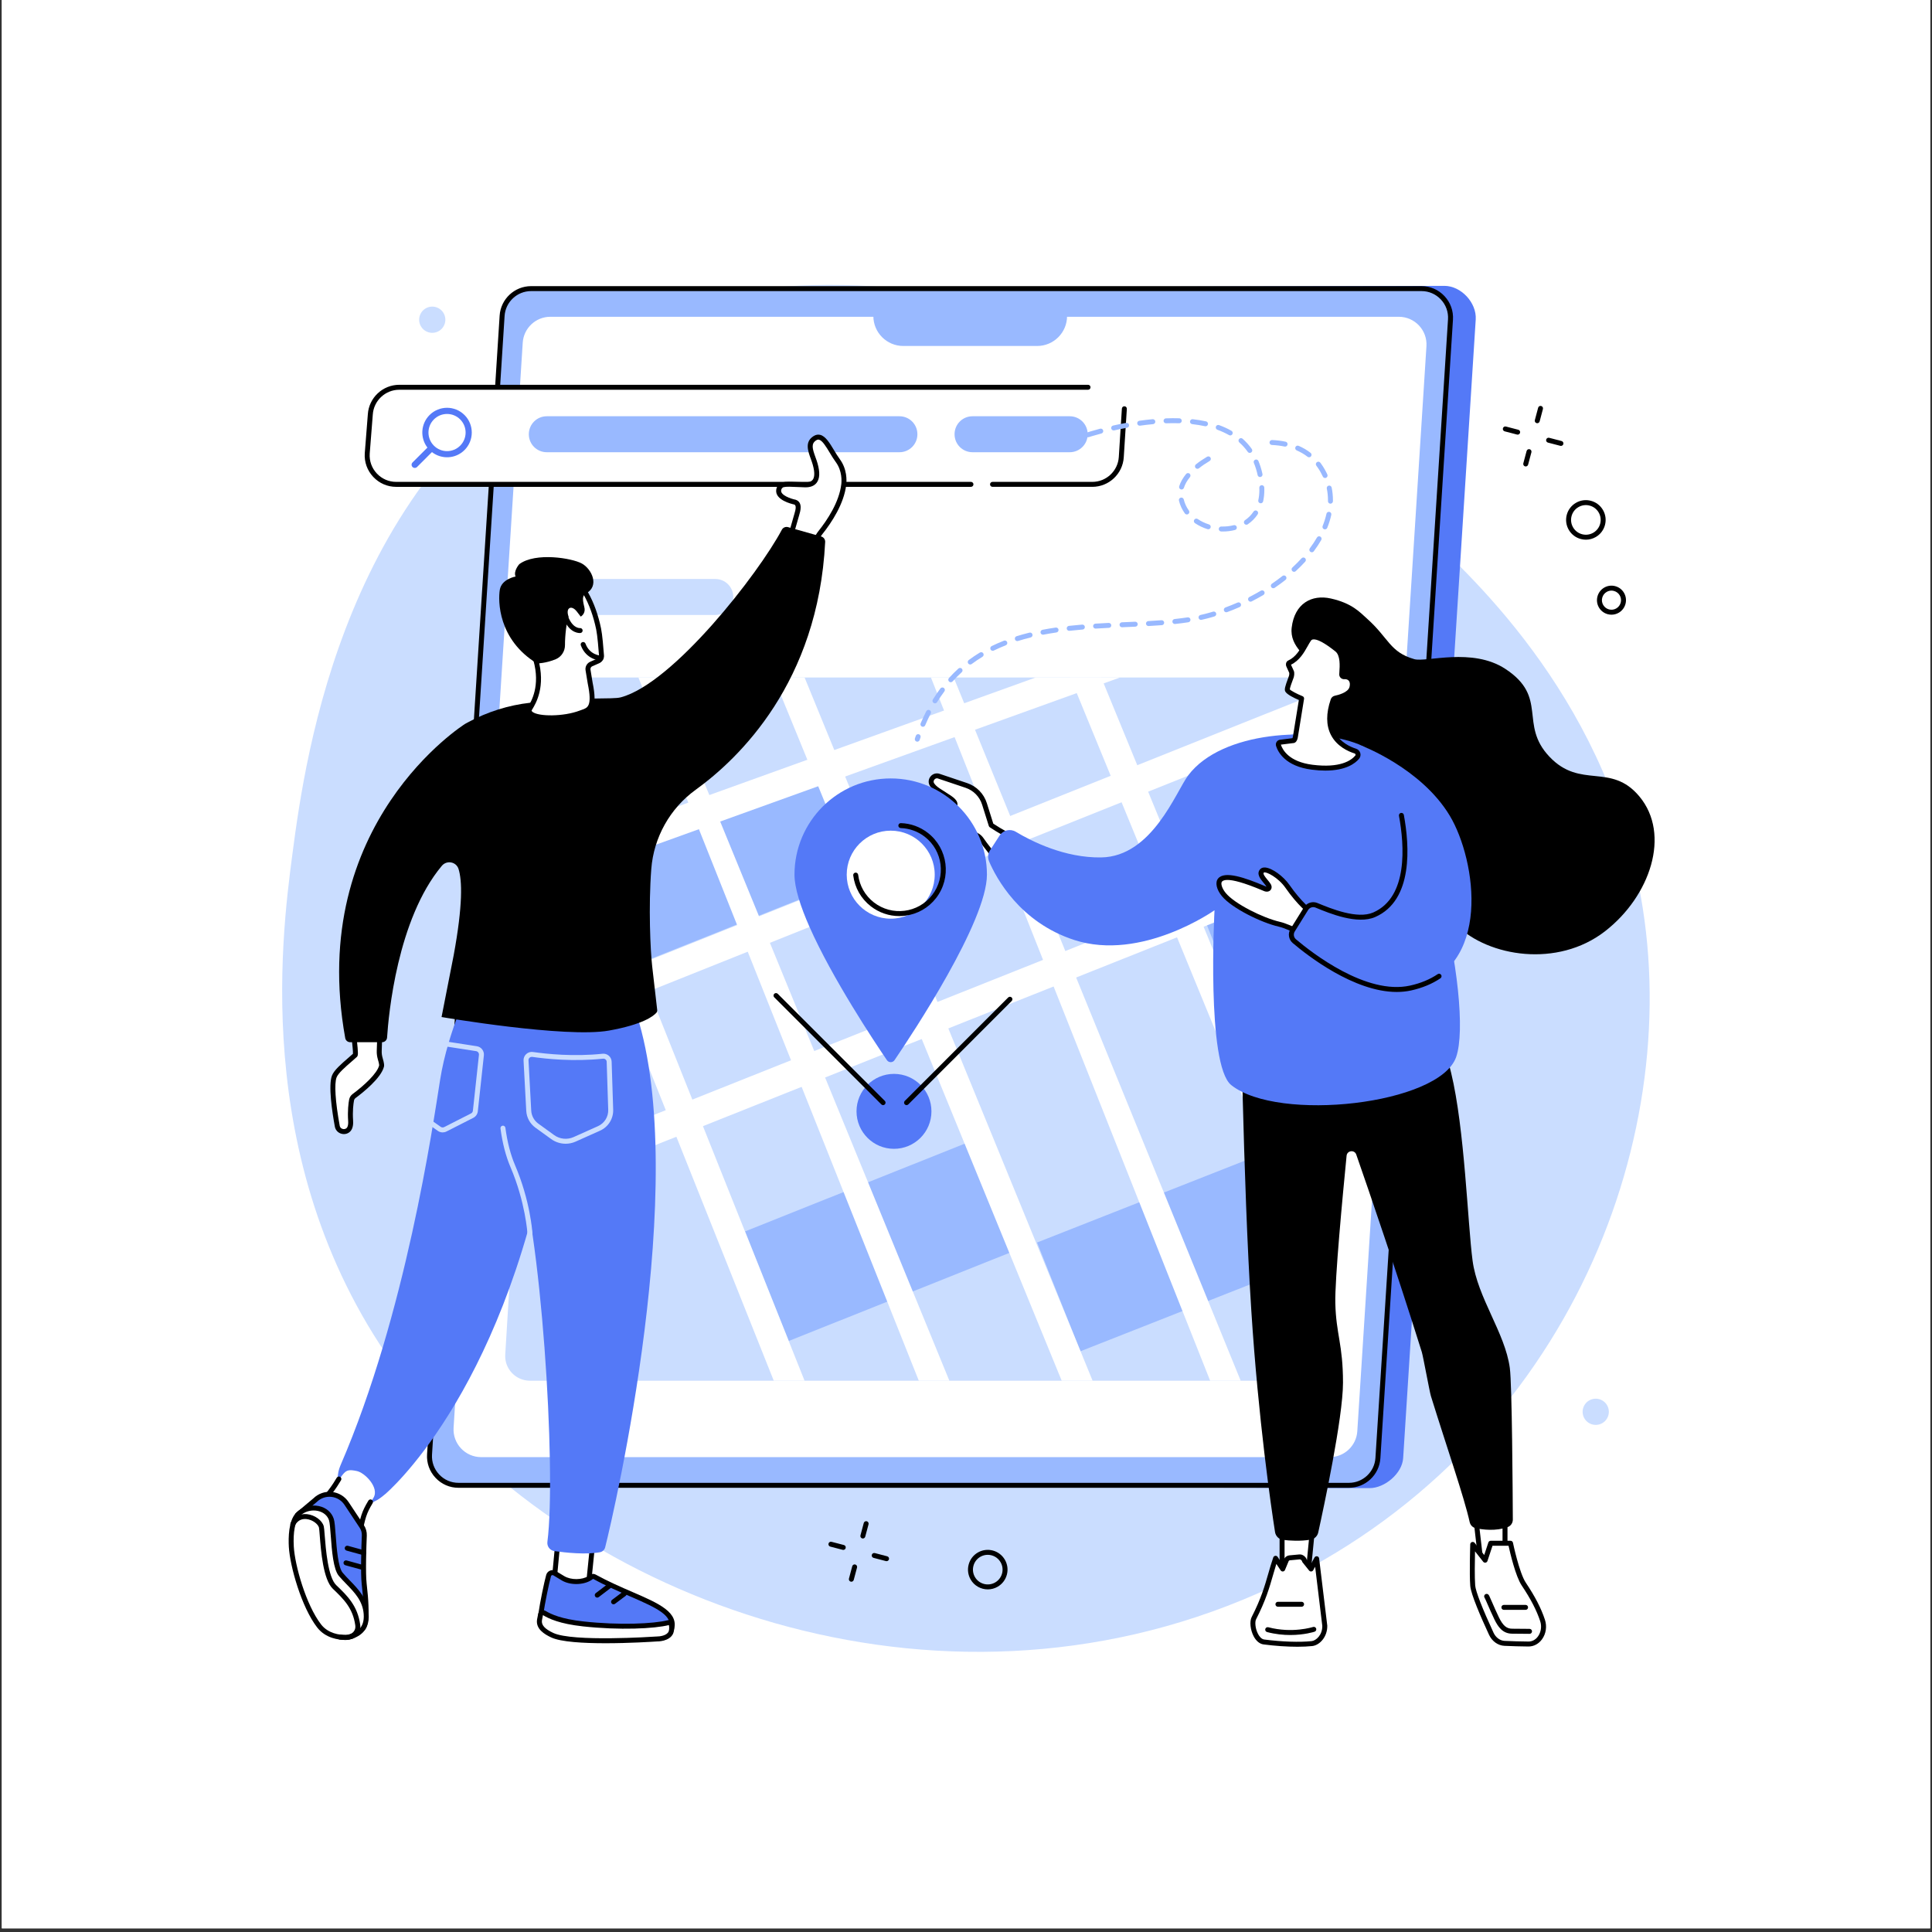 <svg xmlns="http://www.w3.org/2000/svg" xmlns:xlink="http://www.w3.org/1999/xlink" width="700" viewBox="0 0 525 525" height="700" preserveAspectRatio="xMidYMid meet"><rect x="0" y="0" width="525" height="525" fill="#333333" stroke="none"/><defs><clipPath id="db338712c2"><path d="M 0.5 0 L 524.5 0 L 524.5 524 L 0.5 524 Z M 0.5 0 " clip-rule="nonzero"></path></clipPath><clipPath id="3f83dc8743"><path d="M 327.91 228.25 L 365.18 228.25 L 365.18 281 L 327.91 281 Z M 327.91 228.25 " clip-rule="nonzero"></path></clipPath><clipPath id="3c649e3c80"><path d="M 347.52 375.195 L 144.027 375.195 C 140.145 375.195 137.059 371.953 137.293 368.113 L 148.137 190.375 C 148.352 186.848 151.305 184.098 154.871 184.098 L 358.363 184.098 C 362.25 184.098 365.332 187.34 365.098 191.18 L 354.254 368.918 C 354.039 372.445 351.086 375.195 347.52 375.195 Z M 347.52 375.195 " clip-rule="nonzero"></path></clipPath><clipPath id="22413969fd"><path d="M 137.281 184.047 L 318.746 184.047 L 318.746 266.543 L 137.281 266.543 Z M 137.281 184.047 " clip-rule="nonzero"></path></clipPath><clipPath id="7821ac8a5e"><path d="M 347.52 375.195 L 144.027 375.195 C 140.145 375.195 137.059 371.953 137.293 368.113 L 148.137 190.375 C 148.352 186.848 151.305 184.098 154.871 184.098 L 358.363 184.098 C 362.25 184.098 365.332 187.34 365.098 191.18 L 354.254 368.918 C 354.039 372.445 351.086 375.195 347.52 375.195 Z M 347.52 375.195 " clip-rule="nonzero"></path></clipPath><clipPath id="4acfccb1fa"><path d="M 137.281 184.047 L 220.988 184.047 L 220.988 375.32 L 137.281 375.32 Z M 137.281 184.047 " clip-rule="nonzero"></path></clipPath><clipPath id="4a1273115b"><path d="M 347.52 375.195 L 144.027 375.195 C 140.145 375.195 137.059 371.953 137.293 368.113 L 148.137 190.375 C 148.352 186.848 151.305 184.098 154.871 184.098 L 358.363 184.098 C 362.25 184.098 365.332 187.34 365.098 191.18 L 354.254 368.918 C 354.039 372.445 351.086 375.195 347.52 375.195 Z M 347.52 375.195 " clip-rule="nonzero"></path></clipPath><clipPath id="3272b469af"><path d="M 169.461 184.047 L 260.293 184.047 L 260.293 375.32 L 169.461 375.32 Z M 169.461 184.047 " clip-rule="nonzero"></path></clipPath><clipPath id="e437366d43"><path d="M 347.52 375.195 L 144.027 375.195 C 140.145 375.195 137.059 371.953 137.293 368.113 L 148.137 190.375 C 148.352 186.848 151.305 184.098 154.871 184.098 L 358.363 184.098 C 362.25 184.098 365.332 187.34 365.098 191.18 L 354.254 368.918 C 354.039 372.445 351.086 375.195 347.52 375.195 Z M 347.52 375.195 " clip-rule="nonzero"></path></clipPath><clipPath id="c2e17759f8"><path d="M 203 184.047 L 299.805 184.047 L 299.805 375.32 L 203 375.32 Z M 203 184.047 " clip-rule="nonzero"></path></clipPath><clipPath id="c08ba030d2"><path d="M 347.52 375.195 L 144.027 375.195 C 140.145 375.195 137.059 371.953 137.293 368.113 L 148.137 190.375 C 148.352 186.848 151.305 184.098 154.871 184.098 L 358.363 184.098 C 362.25 184.098 365.332 187.34 365.098 191.18 L 354.254 368.918 C 354.039 372.445 351.086 375.195 347.52 375.195 Z M 347.52 375.195 " clip-rule="nonzero"></path></clipPath><clipPath id="d4fc3d3f79"><path d="M 249 184.047 L 339.52 184.047 L 339.52 375.32 L 249 375.32 Z M 249 184.047 " clip-rule="nonzero"></path></clipPath><clipPath id="0ba934f7f2"><path d="M 347.52 375.195 L 144.027 375.195 C 140.145 375.195 137.059 371.953 137.293 368.113 L 148.137 190.375 C 148.352 186.848 151.305 184.098 154.871 184.098 L 358.363 184.098 C 362.25 184.098 365.332 187.34 365.098 191.18 L 354.254 368.918 C 354.039 372.445 351.086 375.195 347.52 375.195 Z M 347.52 375.195 " clip-rule="nonzero"></path></clipPath><clipPath id="b9404eb1d7"><path d="M 288.602 184.047 L 365.18 184.047 L 365.18 353.93 L 288.602 353.93 Z M 288.602 184.047 " clip-rule="nonzero"></path></clipPath><clipPath id="f6a0a92d87"><path d="M 347.52 375.195 L 144.027 375.195 C 140.145 375.195 137.059 371.953 137.293 368.113 L 148.137 190.375 C 148.352 186.848 151.305 184.098 154.871 184.098 L 358.363 184.098 C 362.25 184.098 365.332 187.34 365.098 191.18 L 354.254 368.918 C 354.039 372.445 351.086 375.195 347.52 375.195 Z M 347.52 375.195 " clip-rule="nonzero"></path></clipPath><clipPath id="82857a943a"><path d="M 137.281 184.047 L 365.18 184.047 L 365.18 285.691 L 137.281 285.691 Z M 137.281 184.047 " clip-rule="nonzero"></path></clipPath><clipPath id="09e3a4124f"><path d="M 347.52 375.195 L 144.027 375.195 C 140.145 375.195 137.059 371.953 137.293 368.113 L 148.137 190.375 C 148.352 186.848 151.305 184.098 154.871 184.098 L 358.363 184.098 C 362.25 184.098 365.332 187.34 365.098 191.18 L 354.254 368.918 C 354.039 372.445 351.086 375.195 347.52 375.195 Z M 347.52 375.195 " clip-rule="nonzero"></path></clipPath><clipPath id="1273d33096"><path d="M 137.281 226.617 L 365.18 226.617 L 365.18 331 L 137.281 331 Z M 137.281 226.617 " clip-rule="nonzero"></path></clipPath><clipPath id="be6c8f0e6d"><path d="M 347.52 375.195 L 144.027 375.195 C 140.145 375.195 137.059 371.953 137.293 368.113 L 148.137 190.375 C 148.352 186.848 151.305 184.098 154.871 184.098 L 358.363 184.098 C 362.25 184.098 365.332 187.34 365.098 191.18 L 354.254 368.918 C 354.039 372.445 351.086 375.195 347.52 375.195 Z M 347.52 375.195 " clip-rule="nonzero"></path></clipPath></defs><g clip-path="url(#db338712c2)"><path fill="#ffffff" d="M 0.5 0 L 524.5 0 L 524.5 524 L 0.5 524 Z M 0.5 0 " fill-opacity="1" fill-rule="nonzero"></path><path fill="#ffffff" d="M 0.5 0 L 524.5 0 L 524.5 524 L 0.5 524 Z M 0.5 0 " fill-opacity="1" fill-rule="nonzero"></path></g><path fill="#caddff" d="M 156.977 94.227 C 232.445 52.492 333.555 95.852 386.242 143.918 C 401.293 157.648 437.785 191.902 446.406 246.809 C 457.109 315.004 422.07 397.664 341.707 433.023 C 254.234 471.512 156.43 435.035 110.652 375.832 C 67.844 320.457 76.41 255.262 79.473 231.969 C 83.062 204.641 93.746 129.195 156.977 94.227 " fill-opacity="1" fill-rule="nonzero"></path><path fill="#5479f7" d="M 372.156 404.383 L 131.457 403.617 C 126.902 403.617 123.293 399.77 123.582 395.223 L 143.301 85.816 C 143.566 81.66 147.016 78.43 151.18 78.43 L 392.488 77.68 C 397.047 77.68 401.301 82.273 401.012 86.82 L 381.293 396.227 C 381.031 400.383 376.316 404.383 372.156 404.383 " fill-opacity="1" fill-rule="nonzero"></path><path fill="#99b9ff" d="M 366.559 403.617 L 124.598 403.617 C 120.043 403.617 116.434 399.77 116.723 395.223 L 136.445 85.816 C 136.707 81.664 140.156 78.43 144.32 78.43 L 386.277 78.43 C 390.836 78.43 394.441 82.273 394.152 86.824 L 374.43 396.227 C 374.168 400.383 370.723 403.617 366.559 403.617 " fill-opacity="1" fill-rule="nonzero"></path><path fill="#000000" d="M 144.32 79.102 C 140.52 79.102 137.359 82.07 137.117 85.863 L 117.395 395.266 C 117.27 397.277 117.957 399.195 119.336 400.664 C 120.715 402.137 122.582 402.945 124.598 402.945 L 366.559 402.945 C 370.355 402.945 373.516 399.977 373.758 396.184 L 393.48 86.781 C 393.605 84.77 392.918 82.852 391.539 81.379 C 390.16 79.914 388.293 79.102 386.277 79.102 Z M 366.559 404.293 L 124.598 404.293 C 122.207 404.293 119.988 403.332 118.352 401.586 C 116.719 399.844 115.898 397.57 116.051 395.18 L 135.77 85.773 C 136.059 81.277 139.812 77.754 144.32 77.754 L 386.277 77.754 C 388.668 77.754 390.887 78.719 392.523 80.461 C 394.156 82.203 394.977 84.48 394.828 86.867 L 375.105 396.27 C 374.816 400.77 371.062 404.293 366.559 404.293 " fill-opacity="1" fill-rule="nonzero"></path><path fill="#ffffff" d="M 361.328 395.961 L 130.762 395.961 C 126.418 395.961 122.98 392.297 123.258 387.961 L 142.047 93.125 C 142.301 89.164 145.586 86.082 149.551 86.082 L 380.117 86.082 C 384.461 86.082 387.898 89.746 387.621 94.082 L 368.832 388.918 C 368.578 392.879 365.293 395.961 361.328 395.961 " fill-opacity="1" fill-rule="nonzero"></path><path fill="#99b9ff" d="M 281.828 94.016 L 245.461 94.016 C 240.969 94.016 237.324 90.371 237.324 85.875 L 245.375 82.309 L 279.582 82.309 L 289.965 85.875 C 289.965 90.371 286.324 94.016 281.828 94.016 " fill-opacity="1" fill-rule="nonzero"></path><path fill="#ffffff" d="M 296.824 131.621 L 107.668 131.621 C 103.109 131.621 99.5 127.773 99.793 123.227 L 100.625 112.625 C 100.891 108.473 104.34 105.238 108.504 105.238 L 297.656 105.238 C 302.211 105.238 305.824 109.082 305.535 113.633 L 304.699 124.23 C 304.434 128.387 300.984 131.621 296.824 131.621 " fill-opacity="1" fill-rule="nonzero"></path><path fill="#000000" d="M 263.848 132.297 L 107.668 132.297 C 105.273 132.297 103.059 131.332 101.422 129.59 C 99.785 127.844 98.969 125.57 99.121 123.184 L 99.957 112.574 C 100.242 108.086 103.996 104.562 108.504 104.562 L 295.664 104.562 C 296.035 104.562 296.336 104.863 296.336 105.238 C 296.336 105.609 296.035 105.91 295.664 105.91 L 108.504 105.91 C 104.703 105.91 101.539 108.883 101.301 112.672 L 100.465 123.277 C 100.336 125.281 101.023 127.199 102.402 128.668 C 103.781 130.137 105.652 130.945 107.668 130.945 L 263.848 130.945 C 264.223 130.945 264.523 131.246 264.523 131.621 C 264.523 131.992 264.223 132.297 263.848 132.297 " fill-opacity="1" fill-rule="nonzero"></path><path fill="#000000" d="M 296.824 132.293 L 269.703 132.293 C 269.332 132.293 269.031 131.992 269.031 131.621 C 269.031 131.246 269.332 130.945 269.703 130.945 L 296.824 130.945 C 300.621 130.945 303.785 127.977 304.023 124.184 L 304.859 111.031 C 304.887 110.66 305.203 110.375 305.574 110.398 C 305.949 110.422 306.23 110.742 306.207 111.113 L 305.371 124.27 C 305.086 128.77 301.332 132.293 296.824 132.293 " fill-opacity="1" fill-rule="nonzero"></path><path fill="#99b9ff" d="M 244.422 122.887 L 148.574 122.887 C 145.883 122.887 143.703 120.707 143.703 118.016 L 143.703 117.984 C 143.703 115.297 145.883 113.113 148.574 113.113 L 244.422 113.113 C 247.113 113.113 249.293 115.297 249.293 117.984 L 249.293 118.016 C 249.293 120.707 247.113 122.887 244.422 122.887 " fill-opacity="1" fill-rule="nonzero"></path><path fill="#99b9ff" d="M 290.691 122.887 L 264.258 122.887 C 261.57 122.887 259.391 120.707 259.391 118.016 L 259.391 117.984 C 259.391 115.297 261.57 113.113 264.258 113.113 L 290.691 113.113 C 293.383 113.113 295.566 115.297 295.566 117.984 L 295.566 118.016 C 295.566 120.707 293.383 122.887 290.691 122.887 " fill-opacity="1" fill-rule="nonzero"></path><path fill="#5479f7" d="M 125.047 121.105 C 123.078 123.082 119.879 123.082 117.91 121.105 C 115.938 119.137 115.938 115.938 117.91 113.969 C 119.879 111.996 123.078 111.996 125.047 113.969 C 127.02 115.938 127.02 119.137 125.047 121.105 Z M 126.23 112.781 C 123.605 110.156 119.352 110.156 116.727 112.781 C 114.312 115.199 114.121 118.988 116.148 121.625 L 112.098 125.672 C 111.758 126.012 111.758 126.562 112.098 126.902 C 112.438 127.238 112.988 127.238 113.328 126.902 L 117.375 122.855 C 120.012 124.898 123.812 124.711 126.23 122.293 C 128.855 119.668 128.855 115.41 126.23 112.781 " fill-opacity="1" fill-rule="nonzero"></path><path fill="#caddff" d="M 347.523 375.195 L 144.027 375.195 C 140.145 375.195 137.062 371.953 137.293 368.113 L 148.137 190.375 C 148.352 186.848 151.305 184.098 154.871 184.098 L 358.363 184.098 C 362.254 184.098 365.332 187.34 365.102 191.18 L 354.254 368.918 C 354.039 372.445 351.09 375.195 347.523 375.195 " fill-opacity="1" fill-rule="nonzero"></path><path fill="#99b9ff" d="M 293.605 367.188 L 281.809 337.637 L 343.586 313.305 L 355.383 342.852 L 293.605 367.188 " fill-opacity="1" fill-rule="nonzero"></path><path fill="#99b9ff" d="M 173.543 261.883 L 161.652 232.109 L 221.871 208.059 L 233.758 237.832 L 173.543 261.883 " fill-opacity="1" fill-rule="nonzero"></path><path fill="#99b9ff" d="M 214.344 364.395 L 202.457 334.621 L 262.676 310.57 L 274.562 340.348 L 214.344 364.395 " fill-opacity="1" fill-rule="nonzero"></path><g clip-path="url(#3f83dc8743)"><g clip-path="url(#3c649e3c80)"><path fill="#99b9ff" d="M 339.719 280.816 L 327.922 251.27 L 385.426 228.305 L 397.223 257.852 L 339.719 280.816 " fill-opacity="1" fill-rule="nonzero"></path></g></g><g clip-path="url(#22413969fd)"><g clip-path="url(#7821ac8a5e)"><path fill="#ffffff" d="M 75.52 266.535 L 72.637 259.316 L 315.785 171.73 L 318.664 178.949 L 75.52 266.535 " fill-opacity="1" fill-rule="nonzero"></path></g></g><g clip-path="url(#4acfccb1fa)"><g clip-path="url(#4a1273115b)"><path fill="#ffffff" d="M 220.949 380.996 L 213.73 383.879 L 135.117 186.945 L 142.336 184.059 L 220.949 380.996 " fill-opacity="1" fill-rule="nonzero"></path></g></g><g clip-path="url(#3272b469af)"><g clip-path="url(#e437366d43)"><path fill="#ffffff" d="M 260.199 380.609 L 252.98 383.492 L 169.531 174.184 L 178.098 180.289 L 260.199 380.609 " fill-opacity="1" fill-rule="nonzero"></path></g></g><g clip-path="url(#c2e17759f8)"><g clip-path="url(#c08ba030d2)"><path fill="#ffffff" d="M 299.719 382.066 L 292.5 384.949 L 203.012 166.457 L 210.23 163.574 L 299.719 382.066 " fill-opacity="1" fill-rule="nonzero"></path></g></g><g clip-path="url(#d4fc3d3f79)"><g clip-path="url(#0ba934f7f2)"><path fill="#ffffff" d="M 339.512 380.996 L 332.293 383.879 L 249.031 174.184 L 257.598 180.289 L 339.512 380.996 " fill-opacity="1" fill-rule="nonzero"></path></g></g><g clip-path="url(#b9404eb1d7)"><g clip-path="url(#f6a0a92d87)"><path fill="#ffffff" d="M 367.738 350.859 L 360.52 353.742 L 288.672 178.793 L 295.887 175.91 L 367.738 350.859 " fill-opacity="1" fill-rule="nonzero"></path></g></g><g clip-path="url(#82857a943a)"><g clip-path="url(#09e3a4124f)"><path fill="#ffffff" d="M 135.777 285.555 L 132.895 278.332 L 373.363 182.227 L 376.242 189.445 L 135.777 285.555 " fill-opacity="1" fill-rule="nonzero"></path></g></g><g clip-path="url(#1273d33096)"><g clip-path="url(#be6c8f0e6d)"><path fill="#ffffff" d="M 128.426 330.949 L 125.543 323.73 L 369.258 226.656 L 372.141 233.875 L 128.426 330.949 " fill-opacity="1" fill-rule="nonzero"></path></g></g><path fill="#caddff" d="M 194.387 167.113 L 154.051 167.113 C 151.359 167.113 149.18 164.93 149.18 162.238 L 149.18 162.207 C 149.18 159.516 151.359 157.336 154.051 157.336 L 194.387 157.336 C 197.078 157.336 199.258 159.516 199.258 162.207 L 199.258 162.238 C 199.258 164.93 197.078 167.113 194.387 167.113 " fill-opacity="1" fill-rule="nonzero"></path><path fill="#5479f7" d="M 253.109 301.996 C 253.109 307.621 248.555 312.18 242.93 312.18 C 237.309 312.18 232.75 307.621 232.75 301.996 C 232.75 296.375 237.309 291.816 242.93 291.816 C 248.555 291.816 253.109 296.375 253.109 301.996 " fill-opacity="1" fill-rule="nonzero"></path><path fill="#ffffff" d="M 348.391 413.68 L 348.391 428.344 L 355.449 427.914 L 356.836 413.68 L 348.391 413.68 " fill-opacity="1" fill-rule="nonzero"></path><path fill="#000000" d="M 349.066 414.359 L 349.066 427.629 L 354.828 427.277 L 356.086 414.359 Z M 348.391 429.016 C 348.219 429.016 348.055 428.953 347.926 428.836 C 347.793 428.707 347.715 428.531 347.715 428.344 L 347.715 413.684 C 347.715 413.309 348.02 413.008 348.391 413.008 L 356.832 413.008 C 357.023 413.008 357.203 413.09 357.328 413.23 C 357.457 413.371 357.523 413.559 357.5 413.75 L 356.113 427.98 C 356.082 428.312 355.816 428.566 355.484 428.586 L 348.43 429.016 C 348.418 429.016 348.402 429.016 348.391 429.016 " fill-opacity="1" fill-rule="nonzero"></path><path fill="#ffffff" d="M 356.504 446.625 C 353.633 446.934 348.965 446.898 343.457 446.191 C 341.078 445.883 339.895 441.355 340.723 439.734 C 344.422 432.516 344.898 428.457 346.629 423.445 L 348.562 426.359 L 349.605 423.848 C 349.781 423.551 350.09 423.355 350.438 423.324 L 353.145 423.07 C 353.707 423.02 354.383 423.574 354.484 424.137 L 356.262 426.359 L 357.789 423.566 L 359.996 441.766 C 360.055 444.512 358.172 446.445 356.504 446.625 " fill-opacity="1" fill-rule="nonzero"></path><path fill="#000000" d="M 346.836 424.973 C 346.52 425.969 346.238 426.941 345.949 427.957 C 344.969 431.375 343.953 434.91 341.32 440.043 C 340.961 440.75 341.094 442.555 341.863 444.016 C 342.137 444.531 342.715 445.414 343.539 445.52 C 348.355 446.141 353.18 446.305 356.434 445.953 C 357.641 445.824 359.359 444.277 359.32 441.812 L 357.375 425.734 L 356.855 426.684 C 356.746 426.879 356.551 427.012 356.324 427.031 C 356.102 427.051 355.879 426.957 355.738 426.781 L 353.953 424.555 C 353.883 424.469 353.84 424.363 353.816 424.25 C 353.777 424.027 353.414 423.738 353.203 423.742 L 350.5 423.996 C 350.383 424.008 350.273 424.07 350.203 424.164 L 349.184 426.617 C 349.09 426.848 348.875 427.008 348.629 427.031 C 348.375 427.055 348.141 426.938 348.004 426.73 Z M 356.504 446.625 L 356.508 446.625 Z M 352.543 447.484 C 349.77 447.484 346.562 447.27 343.367 446.855 C 342.309 446.723 341.352 445.934 340.672 444.645 C 339.758 442.906 339.516 440.613 340.121 439.43 C 342.691 434.414 343.688 430.941 344.652 427.586 C 345.055 426.184 345.473 424.73 345.992 423.223 C 346.078 422.98 346.289 422.809 346.543 422.777 C 346.801 422.742 347.051 422.855 347.191 423.07 L 348.426 424.934 L 348.984 423.59 C 348.992 423.559 349.012 423.531 349.027 423.5 C 349.316 423.023 349.82 422.703 350.375 422.652 L 353.082 422.402 C 353.93 422.316 354.848 422.996 355.102 423.828 L 356.156 425.148 L 357.195 423.238 C 357.336 422.984 357.625 422.848 357.914 422.902 C 358.203 422.957 358.422 423.191 358.457 423.484 L 360.664 441.684 C 360.668 441.707 360.672 441.727 360.672 441.75 C 360.734 444.797 358.605 447.078 356.578 447.297 C 355.402 447.422 354.035 447.484 352.543 447.484 " fill-opacity="1" fill-rule="nonzero"></path><path fill="#000000" d="M 350.621 444.297 C 348.754 444.297 346.598 444.094 344.309 443.492 C 343.949 443.398 343.734 443.027 343.828 442.668 C 343.922 442.309 344.293 442.094 344.652 442.188 C 351.211 443.914 356.746 442.133 356.805 442.113 C 357.156 441.996 357.539 442.188 357.656 442.543 C 357.77 442.895 357.582 443.277 357.227 443.395 C 357.066 443.449 354.438 444.297 350.621 444.297 " fill-opacity="1" fill-rule="nonzero"></path><path fill="#000000" d="M 353.699 436.617 L 347.262 436.617 C 346.891 436.617 346.586 436.316 346.586 435.941 C 346.586 435.57 346.891 435.27 347.262 435.27 L 353.699 435.27 C 354.07 435.27 354.371 435.57 354.371 435.941 C 354.371 436.316 354.07 436.617 353.699 436.617 " fill-opacity="1" fill-rule="nonzero"></path><path fill="#ffffff" d="M 400.273 405.926 L 402.359 423.969 L 408.969 423.734 L 408.969 405.926 L 400.273 405.926 " fill-opacity="1" fill-rule="nonzero"></path><path fill="#000000" d="M 401.031 406.598 L 402.957 423.27 L 408.297 423.082 L 408.297 406.598 Z M 402.359 424.641 C 402.02 424.641 401.73 424.387 401.691 424.047 L 399.605 406 C 399.582 405.812 399.645 405.621 399.77 405.477 C 399.898 405.332 400.082 405.25 400.273 405.25 L 408.969 405.25 C 409.344 405.25 409.645 405.555 409.645 405.926 L 409.645 423.734 C 409.645 424.098 409.355 424.395 408.996 424.406 L 402.383 424.641 C 402.375 424.641 402.367 424.641 402.359 424.641 " fill-opacity="1" fill-rule="nonzero"></path><path fill="#ffffff" d="M 400.199 419.672 C 400.199 419.672 399.938 427.676 400.199 430.898 C 400.387 433.203 403.488 440.172 405.234 443.945 C 405.953 445.5 407.324 446.496 408.848 446.562 C 410.699 446.645 413.281 446.738 415.359 446.742 C 418.219 446.746 420.191 443.426 419.168 440.328 C 418.227 437.473 416.656 434.328 414.07 430.461 C 412.188 427.66 410.473 419.363 410.473 419.363 L 405.086 419.363 L 403.562 423.965 L 400.199 419.672 " fill-opacity="1" fill-rule="nonzero"></path><path fill="#000000" d="M 400.82 421.562 C 400.762 424.117 400.691 428.645 400.867 430.844 C 401 432.445 402.816 437.117 405.848 443.664 C 406.457 444.98 407.617 445.836 408.875 445.891 C 410.676 445.969 413.266 446.066 415.359 446.07 C 415.363 446.07 415.363 446.07 415.363 446.07 C 416.371 446.07 417.285 445.57 417.938 444.664 C 418.762 443.52 418.992 441.941 418.531 440.539 C 417.551 437.57 415.953 434.488 413.508 430.84 C 411.84 428.352 410.352 421.949 409.93 420.035 L 405.574 420.035 L 404.203 424.176 C 404.129 424.414 403.926 424.586 403.68 424.629 C 403.438 424.672 403.188 424.578 403.035 424.383 Z M 415.363 447.418 C 415.363 447.418 415.359 447.418 415.355 447.418 C 413.238 447.414 410.629 447.316 408.816 447.238 C 407.055 447.16 405.445 446.004 404.625 444.23 C 402.402 439.43 399.711 433.23 399.527 430.953 C 399.266 427.727 399.516 419.98 399.523 419.652 C 399.531 419.371 399.719 419.121 399.988 419.035 C 400.254 418.945 400.555 419.035 400.727 419.258 L 403.32 422.562 L 404.445 419.152 C 404.539 418.875 404.797 418.688 405.086 418.688 L 410.477 418.688 C 410.793 418.688 411.07 418.914 411.133 419.227 C 411.148 419.309 412.844 427.426 414.629 430.086 C 417.141 433.84 418.789 437.031 419.809 440.117 C 420.414 441.949 420.125 443.945 419.027 445.457 C 418.125 446.703 416.793 447.418 415.363 447.418 " fill-opacity="1" fill-rule="nonzero"></path><path fill="#000000" d="M 403.547 434.309 Z M 403.547 434.309 C 403.547 434.312 403.547 434.312 403.547 434.312 C 403.547 434.312 403.547 434.312 403.547 434.309 Z M 415.637 443.977 C 415.637 443.977 415.633 443.977 415.633 443.977 L 410.926 443.934 C 410.922 443.934 410.922 443.934 410.918 443.934 C 408.328 443.934 407.07 442.074 406.094 440.066 C 405.422 438.68 404.742 437.113 404.242 435.969 C 403.91 435.203 403.562 434.41 403.453 434.219 C 403.254 433.973 403.25 433.613 403.457 433.363 C 403.695 433.074 404.121 433.035 404.406 433.273 C 404.602 433.434 404.672 433.574 405.477 435.43 C 405.969 436.562 406.645 438.117 407.305 439.477 C 408.402 441.742 409.387 442.586 410.926 442.586 L 410.93 442.586 L 415.645 442.625 C 416.016 442.629 416.312 442.934 416.312 443.309 C 416.309 443.676 416.008 443.977 415.637 443.977 " fill-opacity="1" fill-rule="nonzero"></path><path fill="#000000" d="M 414.562 437.461 L 408.664 437.461 C 408.293 437.461 407.988 437.16 407.988 436.789 C 407.988 436.414 408.293 436.113 408.664 436.113 L 414.562 436.113 C 414.934 436.113 415.234 436.414 415.234 436.789 C 415.234 437.16 414.934 437.461 414.562 437.461 " fill-opacity="1" fill-rule="nonzero"></path><path fill="#000000" d="M 337.062 267.102 C 337.062 267.102 337.766 321.051 340.031 356.172 C 341.949 385.922 345.449 409.738 346.477 416.328 C 346.652 417.441 347.539 418.309 348.656 418.445 C 350.48 418.672 353.367 418.863 356.191 418.375 C 357.195 418.199 357.992 417.43 358.215 416.434 C 359.637 409.977 364.945 385.262 364.945 375.738 C 364.945 365.285 363.07 362.66 362.859 354.137 C 362.699 347.758 364.836 325.062 365.922 314.059 C 366.066 312.609 368.074 312.371 368.551 313.742 C 372.027 323.719 379.434 345.285 386.367 367.422 C 386.719 368.559 388.48 378.23 388.828 379.348 C 393.207 393.457 397.891 406.895 399.371 413.617 C 399.555 414.445 400.195 415.098 401.023 415.27 C 402.934 415.676 406.48 416.137 409.711 414.961 C 410.555 414.652 411.098 413.828 411.094 412.93 C 411.062 406.074 410.895 376.273 410.273 371.707 C 408.973 362.129 401.496 352.699 400.152 342.527 C 398.809 332.359 398.027 306.828 394.328 291.516 C 390.629 276.203 383.371 259 383.371 259 L 337.062 267.102 " fill-opacity="1" fill-rule="nonzero"></path><path fill="#000000" d="M 371.477 168.109 C 369.555 166.395 367.434 163.934 361.645 162.637 C 356.43 161.465 351.781 163.996 351.004 170.539 C 350.371 175.887 355.547 178.555 357.535 181.863 C 363.969 192.574 354.141 200.895 358.785 211.223 C 363.211 221.066 373.672 216.945 384.152 229.312 C 392.41 239.047 384.988 240.746 395.824 251.438 C 404.477 259.965 423.227 263.078 436.141 253.066 C 448.418 243.547 454.109 226.754 445.477 216.414 C 437.719 207.117 429.488 214.566 421.031 205.613 C 412.688 196.785 420.836 189.5 409.074 181.773 C 400.047 175.848 387.555 180.043 384.316 179.117 C 377.637 177.203 377.414 173.406 371.477 168.109 " fill-opacity="1" fill-rule="nonzero"></path><path fill="#ffffff" d="M 255.219 210.953 L 262.625 213.445 C 264.961 214.23 266.777 216.086 267.516 218.438 L 269.34 224.242 C 271.898 225.949 274.453 227.336 276.984 228.453 C 276.52 229.441 276.066 230.426 275.633 231.422 C 274.93 233.043 274.254 234.672 273.582 236.301 C 270.164 232.902 267.852 229.801 266.691 228.117 C 266.137 227.316 265.285 226.801 264.328 226.613 C 258.68 225.512 259.125 220.348 259.453 219.012 C 259.812 217.57 258.285 216.98 254.965 214.797 C 254.156 214.266 253.625 213.738 253.293 213.242 C 252.438 211.969 253.801 210.367 255.219 210.953 " fill-opacity="1" fill-rule="nonzero"></path><path fill="#000000" d="M 254.605 211.5 C 254.309 211.5 254.062 211.66 253.91 211.848 C 253.816 211.961 253.527 212.383 253.855 212.867 C 254.164 213.332 254.664 213.793 255.336 214.234 C 255.941 214.629 256.484 214.977 256.969 215.281 C 259.254 216.727 260.516 217.523 260.109 219.172 C 259.895 220.043 259.758 222.105 260.777 223.703 C 261.52 224.863 262.754 225.621 264.457 225.953 C 265.617 226.18 266.609 226.812 267.246 227.738 C 268.242 229.184 270.309 231.98 273.348 235.105 C 273.875 233.824 274.434 232.488 275.016 231.152 C 275.367 230.34 275.734 229.543 276.082 228.789 C 273.656 227.676 271.266 226.336 268.969 224.805 C 268.84 224.719 268.742 224.594 268.699 224.445 L 266.875 218.641 C 266.203 216.5 264.535 214.797 262.406 214.082 L 255.004 211.594 C 254.992 211.586 254.973 211.582 254.961 211.574 C 254.836 211.523 254.719 211.5 254.605 211.5 Z M 273.582 236.977 C 273.402 236.977 273.234 236.906 273.105 236.781 C 269.602 233.293 267.234 230.098 266.137 228.5 C 265.699 227.871 265.012 227.434 264.199 227.277 C 262.121 226.871 260.586 225.91 259.641 224.426 C 258.379 222.449 258.52 219.992 258.797 218.848 C 258.957 218.207 258.457 217.816 256.246 216.418 C 255.758 216.113 255.207 215.762 254.594 215.363 C 253.773 214.824 253.148 214.234 252.734 213.621 C 252.184 212.797 252.234 211.766 252.867 210.992 C 253.5 210.219 254.535 209.953 255.453 210.32 L 262.836 212.805 C 265.371 213.656 267.359 215.688 268.16 218.238 L 269.914 223.812 C 272.285 225.379 274.754 226.73 277.258 227.836 C 277.422 227.91 277.551 228.047 277.613 228.219 C 277.68 228.387 277.672 228.574 277.594 228.738 C 277.16 229.668 276.695 230.668 276.25 231.691 C 275.531 233.344 274.844 235.004 274.203 236.559 C 274.117 236.77 273.934 236.918 273.715 236.965 C 273.672 236.973 273.625 236.977 273.582 236.977 " fill-opacity="1" fill-rule="nonzero"></path><path fill="#5479f7" d="M 271.633 227.043 L 269.043 231.047 C 268.449 231.953 268.352 233.094 268.781 234.09 C 270.676 238.512 277.082 250.617 291.914 255.43 C 310.223 261.371 330.031 247.352 330.031 247.352 C 330.031 247.352 327.758 289.402 334.574 294.859 C 347.324 305.062 391.156 300.16 395.684 287.258 C 400.641 273.129 387.258 209.418 369.168 202.23 C 357.156 197.461 332.074 198.508 322.895 210.68 C 319.559 215.102 313.105 232.77 299.254 232.996 C 289.305 233.156 280.312 228.605 276.035 226.027 C 274.535 225.121 272.59 225.574 271.633 227.043 " fill-opacity="1" fill-rule="nonzero"></path><path fill="#ffffff" d="M 342.945 236.641 C 341.941 237.75 343.91 239.285 344.703 240.543 C 345.184 241.32 344.582 241.871 343.742 241.516 C 341.305 240.496 333.285 236.965 331.516 239.168 C 330.895 239.941 331.312 241.566 332.551 243.082 C 335.152 246.262 343.156 250.125 347.652 251.156 C 350.312 251.77 354.645 254.227 355.105 254.102 C 357.078 253.57 357.82 249.598 357.266 248.828 C 357.133 248.637 353.68 246.383 349.863 240.875 C 347.875 238.008 343.871 235.617 342.945 236.641 " fill-opacity="1" fill-rule="nonzero"></path><path fill="#000000" d="M 342.945 236.641 L 342.949 236.641 Z M 343.438 237.102 Z M 333.547 239.113 C 332.707 239.113 332.262 239.316 332.039 239.59 C 331.691 240.027 331.984 241.324 333.074 242.656 C 335.492 245.613 343.195 249.441 347.801 250.5 C 349.398 250.871 351.465 251.82 353.121 252.59 C 353.875 252.938 354.719 253.324 355.031 253.418 C 355.484 253.242 355.918 252.742 356.254 251.984 C 356.793 250.773 356.828 249.562 356.727 249.246 C 356.688 249.215 356.633 249.172 356.566 249.117 C 355.586 248.348 352.602 246 349.309 241.258 C 347.367 238.457 344.02 236.754 343.441 237.098 C 343.129 237.449 343.648 238.133 344.418 239.062 C 344.723 239.434 345.039 239.812 345.273 240.188 C 345.715 240.891 345.559 241.508 345.266 241.855 C 344.875 242.316 344.172 242.43 343.48 242.137 L 343.094 241.977 C 337.922 239.793 335.082 239.113 333.547 239.113 Z M 355.066 254.785 C 354.695 254.785 354.137 254.547 352.559 253.816 C 351.043 253.113 348.961 252.148 347.5 251.812 C 342.66 250.703 334.68 246.746 332.031 243.508 C 330.562 241.715 330.141 239.801 330.988 238.746 C 332.754 236.543 338.363 238.516 343.617 240.734 L 344 240.895 C 344.062 240.918 344.113 240.934 344.152 240.941 C 344.145 240.93 344.137 240.918 344.133 240.906 C 343.941 240.605 343.672 240.273 343.379 239.922 C 342.508 238.871 341.316 237.438 342.445 236.191 C 342.66 235.957 343.055 235.684 343.77 235.73 C 345.637 235.848 348.742 238.074 350.414 240.492 C 353.594 245.066 356.457 247.316 357.398 248.059 C 357.66 248.262 357.738 248.324 357.812 248.434 C 358.324 249.141 358.133 250.785 357.684 252.039 C 357.156 253.516 356.301 254.477 355.277 254.758 C 355.211 254.773 355.141 254.785 355.066 254.785 " fill-opacity="1" fill-rule="nonzero"></path><path fill="#5479f7" d="M 350.781 253.949 L 356.215 244.926 C 356.215 244.926 367.289 251.273 373.441 248.57 C 384.188 243.844 382.152 227.344 380.328 219.129 C 378.496 210.918 369.957 202.617 369.957 202.617 C 369.957 202.617 386.211 208.746 393.965 221.668 C 401.152 233.652 405.719 263.52 383.328 268.48 C 368.676 271.727 350.781 253.949 350.781 253.949 " fill-opacity="1" fill-rule="nonzero"></path><path fill="#000000" d="M 379.547 269.555 C 367.918 269.555 355.219 259.602 351.285 256.262 C 350.152 255.297 349.906 253.629 350.707 252.375 L 354.344 246.535 C 355.133 245.312 356.668 244.832 358 245.383 L 358.156 245.449 C 361.621 246.879 368.828 249.855 373.168 247.953 C 382.684 243.77 381.633 229.699 380.156 221.684 C 380.09 221.32 380.328 220.965 380.699 220.898 C 381.062 220.836 381.414 221.074 381.48 221.441 C 383.027 229.848 384.074 244.629 373.711 249.184 C 368.844 251.328 361.281 248.199 357.645 246.695 L 357.484 246.629 C 356.754 246.324 355.914 246.59 355.484 247.258 L 351.852 253.094 C 351.402 253.793 351.535 254.707 352.156 255.234 C 356.422 258.855 371.254 270.469 383.18 267.82 C 386.043 267.191 388.562 266.145 390.676 264.715 C 390.98 264.508 391.402 264.59 391.609 264.898 C 391.816 265.207 391.738 265.625 391.43 265.836 C 389.176 267.359 386.5 268.469 383.473 269.141 C 382.188 269.426 380.871 269.555 379.547 269.555 " fill-opacity="1" fill-rule="nonzero"></path><path fill="#ffffff" d="M 365.301 183.891 C 364.914 183.926 364.578 183.625 364.602 183.238 C 364.703 181.398 365.121 177.926 363.285 176.473 C 360.941 174.609 357.043 171.793 355.684 173.707 C 354.496 175.383 353.375 178.715 350.363 180.086 C 350.074 180.219 350.066 180.645 350.215 180.926 L 350.941 182.523 C 351.102 182.84 351.012 183.594 350.891 183.93 C 350.516 184.969 349.637 187.137 349.852 187.57 C 350.266 188.422 353.699 189.801 353.699 189.801 L 352.004 200.273 C 351.938 200.672 351.711 201.336 351.316 201.258 L 347.926 201.68 C 347.531 201.73 347.285 202.125 347.402 202.5 C 347.891 204.059 349.746 207.621 356.562 208.48 C 364.285 209.461 367.512 207.289 368.793 205.762 C 369.27 205.191 369.008 204.32 368.301 204.102 C 365.414 203.191 358.918 200.008 362.262 190.246 C 362.355 189.973 362.586 189.773 362.863 189.715 C 363.941 189.496 366.906 188.754 367.375 186.801 C 367.875 184.734 366.617 183.777 365.301 183.891 " fill-opacity="1" fill-rule="nonzero"></path><path fill="#000000" d="M 350.488 187.391 Z M 348.008 202.355 Z M 348.062 202.348 C 348.52 203.758 350.258 207.008 356.648 207.816 C 364.148 208.766 367.156 206.664 368.277 205.328 C 368.383 205.203 368.363 205.066 368.344 205 C 368.328 204.941 368.27 204.797 368.098 204.746 C 366.371 204.203 363.238 202.82 361.641 199.66 C 360.328 197.062 360.32 193.824 361.621 190.027 C 361.789 189.531 362.215 189.16 362.73 189.055 C 363.57 188.883 366.344 188.203 366.723 186.645 C 366.895 185.918 366.824 185.34 366.508 184.973 C 366.246 184.672 365.828 184.523 365.359 184.562 C 364.969 184.598 364.59 184.465 364.312 184.195 C 364.047 183.938 363.902 183.574 363.93 183.203 C 363.934 183.039 363.949 182.859 363.957 182.68 C 364.074 180.969 364.262 178.109 362.863 177.004 C 359.953 174.695 357.91 173.602 356.809 173.758 C 356.551 173.793 356.371 173.898 356.234 174.098 C 355.957 174.488 355.664 175.004 355.359 175.551 C 354.375 177.305 353.156 179.48 350.812 180.621 L 351.551 182.246 C 351.84 182.801 351.652 183.797 351.523 184.16 C 351.461 184.324 351.391 184.512 351.316 184.719 C 351.07 185.371 350.516 186.855 350.488 187.328 C 350.805 187.699 352.367 188.543 353.949 189.18 C 354.242 189.293 354.414 189.598 354.363 189.91 L 352.668 200.383 C 352.617 200.68 352.453 201.41 351.953 201.754 C 351.762 201.887 351.531 201.953 351.32 201.938 Z M 360.145 209.398 C 359.043 209.398 357.824 209.324 356.48 209.152 C 349.246 208.238 347.273 204.34 346.758 202.707 C 346.641 202.332 346.695 201.93 346.906 201.602 C 347.117 201.277 347.453 201.062 347.84 201.016 L 351.203 200.594 C 351.25 200.5 351.309 200.336 351.336 200.168 L 352.949 190.223 C 351.695 189.691 349.66 188.719 349.242 187.871 C 348.98 187.34 349.227 186.457 350.051 184.246 C 350.125 184.047 350.195 183.863 350.25 183.703 C 350.344 183.453 350.379 182.953 350.328 182.82 L 349.598 181.207 C 349.43 180.883 349.395 180.465 349.512 180.113 C 349.613 179.824 349.816 179.598 350.082 179.477 C 352.137 178.539 353.27 176.52 354.18 174.895 C 354.508 174.312 354.812 173.766 355.133 173.316 C 355.488 172.82 356 172.512 356.617 172.422 C 358.164 172.199 360.352 173.289 363.703 175.945 C 365.652 177.496 365.445 180.668 365.305 182.766 C 365.293 182.926 365.281 183.074 365.277 183.219 C 366.168 183.148 366.992 183.469 367.531 184.094 C 367.953 184.586 368.387 185.484 368.031 186.961 C 367.504 189.148 364.652 190.039 363 190.375 C 362.953 190.387 362.91 190.418 362.895 190.465 C 361.719 193.902 361.699 196.793 362.844 199.051 C 364.219 201.77 366.977 202.977 368.5 203.457 C 369.051 203.633 369.477 204.066 369.641 204.621 C 369.797 205.168 369.676 205.758 369.309 206.195 C 368.227 207.484 365.684 209.398 360.145 209.398 " fill-opacity="1" fill-rule="nonzero"></path><path fill="#ffffff" d="M 151.852 416.219 L 150.332 432.324 C 150.281 432.777 150.586 433.195 150.988 433.219 L 158.98 433.715 C 159.328 433.734 159.625 433.457 159.672 433.066 L 161.156 418.43 L 151.852 416.219 " fill-opacity="1" fill-rule="nonzero"></path><path fill="#000000" d="M 152.449 417.055 L 151.004 432.387 C 150.992 432.48 151.031 432.539 151.051 432.551 L 158.988 433.035 C 158.992 433.027 159 433.008 159.004 432.984 L 160.43 418.949 Z M 159.023 433.039 L 159.027 433.039 Z M 159.02 434.387 C 158.996 434.387 158.969 434.387 158.941 434.383 L 150.945 433.891 C 150.582 433.867 150.25 433.695 150.008 433.406 C 149.742 433.09 149.617 432.668 149.664 432.25 L 151.18 416.156 C 151.195 415.961 151.297 415.785 151.457 415.672 C 151.617 415.559 151.816 415.52 152.008 415.562 L 161.312 417.773 C 161.641 417.852 161.863 418.16 161.828 418.5 L 160.344 433.133 C 160.25 433.867 159.691 434.387 159.02 434.387 " fill-opacity="1" fill-rule="nonzero"></path><path fill="#5479f7" d="M 149.074 428.152 C 148.543 430.055 147.422 435.418 146.953 438.641 C 146.66 440.664 147.938 442.578 149.895 443.109 C 155.426 444.605 168.652 444.539 179.66 445.027 C 180.414 445.059 181.805 444.691 182.422 442.867 C 184.52 436.668 172.945 434.75 161.508 428.449 C 161.285 428.324 161.012 428.336 160.801 428.484 C 160.668 428.578 160.5 428.695 160.305 428.82 C 158.316 430.086 155.008 430.09 152.988 428.871 L 150.707 427.5 C 150.078 427.121 149.27 427.445 149.074 428.152 " fill-opacity="1" fill-rule="nonzero"></path><path fill="#000000" d="M 149.074 428.152 L 149.078 428.152 Z M 150.141 428.016 C 150.07 428.016 150.016 428.031 149.98 428.047 C 149.906 428.078 149.773 428.152 149.723 428.336 C 149.184 430.258 148.07 435.648 147.621 438.738 C 147.379 440.414 148.43 442.016 150.07 442.461 C 154.109 443.551 162.672 443.805 170.953 444.055 C 173.863 444.141 176.867 444.23 179.691 444.355 C 179.938 444.367 181.215 444.336 181.785 442.648 C 182.988 439.094 178.801 437.082 171.301 433.832 C 168.195 432.488 164.68 430.965 161.184 429.039 C 161.055 429.133 160.875 429.254 160.664 429.391 C 158.488 430.773 154.887 430.805 152.641 429.453 L 150.359 428.078 C 150.281 428.031 150.203 428.016 150.141 428.016 Z M 179.758 445.703 C 179.715 445.703 179.672 445.703 179.629 445.699 C 176.816 445.578 173.816 445.488 170.914 445.402 C 162.172 445.141 153.91 444.895 149.719 443.762 C 147.422 443.137 145.945 440.898 146.289 438.543 C 146.754 435.324 147.871 429.953 148.422 427.973 C 148.574 427.43 148.961 427 149.48 426.793 C 150 426.586 150.574 426.633 151.051 426.922 L 153.336 428.297 C 155.156 429.391 158.184 429.371 159.941 428.25 C 160.129 428.133 160.285 428.023 160.41 427.938 C 160.832 427.637 161.375 427.605 161.832 427.859 C 165.273 429.754 168.758 431.266 171.836 432.598 C 179.035 435.711 184.719 438.176 183.059 443.082 C 182.402 445.027 180.902 445.703 179.758 445.703 " fill-opacity="1" fill-rule="nonzero"></path><path fill="#ffffff" d="M 146.621 440.102 C 146.609 440.156 146.602 440.199 146.602 440.215 C 146.309 442.238 148.227 443.48 150.062 444.344 C 155.516 446.902 177.523 445.438 178.375 445.379 C 178.391 445.379 178.406 445.379 178.422 445.379 C 178.695 445.383 181.488 445.383 182.297 443.645 C 182.395 443.43 182.457 443.125 182.496 442.84 C 182.555 442.375 182.523 441.902 182.422 441.445 C 182.34 441.074 181.973 440.84 181.605 440.934 C 177.52 441.98 167.98 442.328 158.445 441.277 C 152.109 440.578 149.355 439.195 147.887 438.316 C 147.488 438.078 146.977 438.309 146.883 438.77 C 146.809 439.156 146.715 439.625 146.621 440.102 " fill-opacity="1" fill-rule="nonzero"></path><path fill="#000000" d="M 146.621 440.102 L 146.625 440.102 Z M 147.539 438.895 L 147.281 440.234 L 147.266 440.316 C 147.082 441.59 148.031 442.645 150.352 443.734 C 155.621 446.211 177.402 444.77 178.328 444.707 C 178.367 444.703 178.398 444.703 178.438 444.703 C 179.344 444.703 181.176 444.457 181.684 443.363 C 181.711 443.305 181.777 443.133 181.828 442.754 C 181.875 442.387 181.855 441.996 181.766 441.594 C 177.883 442.582 168.359 443.047 158.371 441.945 C 152.074 441.254 149.176 439.871 147.539 438.895 Z M 164.539 446.531 C 158.582 446.531 152.414 446.195 149.777 444.953 C 147.949 444.098 145.562 442.66 145.934 440.117 C 145.938 440.094 145.945 440.043 145.961 439.973 L 146.223 438.641 C 146.309 438.207 146.598 437.844 147 437.664 C 147.398 437.488 147.859 437.512 148.234 437.738 C 149.758 438.648 152.484 439.941 158.52 440.605 C 168.348 441.688 177.664 441.246 181.438 440.281 C 181.789 440.191 182.156 440.246 182.465 440.438 C 182.777 440.629 183 440.941 183.078 441.297 C 183.203 441.855 183.23 442.406 183.164 442.93 C 183.105 443.352 183.023 443.676 182.906 443.93 C 181.926 446.047 178.773 446.059 178.41 446.051 C 177.191 446.133 170.988 446.531 164.539 446.531 " fill-opacity="1" fill-rule="nonzero"></path><path fill="#000000" d="M 162.293 434.129 C 162.09 434.129 161.891 434.039 161.758 433.867 C 161.531 433.57 161.586 433.145 161.883 432.922 L 165.223 430.379 C 165.52 430.152 165.941 430.207 166.168 430.504 C 166.395 430.801 166.336 431.227 166.039 431.449 L 162.703 433.992 C 162.578 434.086 162.438 434.129 162.293 434.129 " fill-opacity="1" fill-rule="nonzero"></path><path fill="#000000" d="M 166.73 435.949 C 166.523 435.949 166.32 435.855 166.188 435.68 C 165.965 435.383 166.027 434.961 166.324 434.738 L 169.246 432.543 C 169.543 432.32 169.965 432.379 170.188 432.68 C 170.414 432.977 170.352 433.398 170.055 433.625 L 167.133 435.812 C 167.012 435.906 166.871 435.949 166.73 435.949 " fill-opacity="1" fill-rule="nonzero"></path><path fill="#5479f7" d="M 128.086 267.273 C 128.086 267.273 121.742 279.973 119.609 293.352 C 117.621 305.805 110.312 357.086 92.508 398.223 C 90.492 402.883 92.824 407.738 97.785 408.82 C 99.773 409.254 100.605 408.543 102.324 407.707 C 103.211 407.277 104.68 406.004 104.68 406.004 C 104.68 406.004 136.199 379.656 149.051 310.527 C 157.316 266.062 155.941 269.59 155.941 269.59 L 128.086 267.273 " fill-opacity="1" fill-rule="nonzero"></path><path fill="#5479f7" d="M 136.934 273.086 C 136.934 273.086 133.234 297.215 140.234 315.07 C 146.961 332.238 151.262 399.539 148.75 418.98 C 148.594 420.203 149.441 421.32 150.664 421.492 C 153.723 421.926 159.242 422.508 163.02 421.801 C 163.715 421.672 164.27 421.164 164.445 420.477 C 166.938 410.613 187.609 321.441 173.035 275.742 L 136.934 273.086 " fill-opacity="1" fill-rule="nonzero"></path><path fill="#caddff" d="M 144.012 335.898 C 143.656 335.898 143.359 335.621 143.336 335.266 C 143.332 335.18 142.781 326.645 138.719 317.148 C 137.449 314.18 136.535 310.648 136 306.648 C 135.949 306.281 136.207 305.941 136.578 305.891 C 136.941 305.84 137.285 306.102 137.336 306.473 C 137.855 310.348 138.738 313.762 139.957 316.617 C 144.117 326.344 144.66 334.828 144.684 335.184 C 144.707 335.555 144.422 335.875 144.051 335.895 C 144.035 335.895 144.023 335.898 144.012 335.898 " fill-opacity="1" fill-rule="nonzero"></path><path fill="#caddff" d="M 144.504 287.191 C 144.285 287.191 144.07 287.273 143.902 287.426 C 143.707 287.605 143.602 287.859 143.617 288.129 L 144.352 301.773 C 144.426 303.203 145.137 304.504 146.293 305.34 L 150.582 308.445 C 152.113 309.555 154.141 309.762 155.871 308.988 L 162.492 306.023 C 164.242 305.238 165.336 303.488 165.277 301.57 L 164.859 288.539 C 164.852 288.289 164.746 288.062 164.559 287.898 C 164.367 287.734 164.129 287.66 163.875 287.684 C 155.879 288.531 148.391 287.742 144.637 287.199 C 144.59 287.195 144.547 287.191 144.504 287.191 Z M 153.703 310.801 C 152.32 310.801 150.945 310.371 149.789 309.535 L 145.504 306.438 C 144.016 305.355 143.102 303.684 143.004 301.848 L 142.27 288.199 C 142.234 287.527 142.5 286.883 142.996 286.43 C 143.492 285.973 144.164 285.77 144.828 285.867 C 148.523 286.402 155.887 287.176 163.734 286.344 C 164.348 286.277 164.977 286.473 165.441 286.883 C 165.91 287.289 166.188 287.875 166.207 288.496 L 166.625 301.527 C 166.703 303.996 165.297 306.242 163.043 307.254 L 156.422 310.219 C 155.555 310.609 154.625 310.801 153.703 310.801 " fill-opacity="1" fill-rule="nonzero"></path><path fill="#caddff" d="M 120.285 307.719 C 119.824 307.719 119.363 307.578 118.969 307.301 L 116.246 305.371 C 115.941 305.156 115.871 304.734 116.086 304.43 C 116.301 304.125 116.723 304.055 117.027 304.27 L 119.746 306.199 C 120.031 306.398 120.398 306.426 120.707 306.27 L 128 302.562 C 128.281 302.422 128.469 302.148 128.504 301.832 L 130.148 286.652 C 130.199 286.156 129.855 285.707 129.363 285.633 L 120.484 284.258 C 120.117 284.199 119.867 283.855 119.922 283.488 C 119.98 283.117 120.324 282.871 120.691 282.926 L 129.57 284.301 C 130.777 284.484 131.617 285.582 131.488 286.797 L 129.844 301.977 C 129.758 302.746 129.297 303.414 128.609 303.766 L 121.32 307.473 C 120.992 307.637 120.637 307.719 120.285 307.719 " fill-opacity="1" fill-rule="nonzero"></path><path fill="#ffffff" d="M 97.75 416.629 C 98.723 411.77 99.145 410.77 101.477 407.023 C 103.211 404.238 98.996 400.039 96.852 399.715 C 93.273 398.98 93.844 400.113 89.754 405.359 L 86.547 409.301 C 86.547 409.301 96.902 420.875 97.75 416.629 " fill-opacity="1" fill-rule="nonzero"></path><path fill="#000000" d="M 96.789 418.23 C 93.867 418.234 87.887 411.805 86.047 409.75 C 85.824 409.504 85.816 409.129 86.027 408.875 L 89.07 405.164 C 90.273 403.621 91.02 402.379 91.512 401.551 C 91.703 401.234 92.117 401.129 92.438 401.324 C 92.754 401.516 92.859 401.926 92.668 402.246 C 92.02 403.328 91.289 404.512 90.121 406.004 L 87.438 409.281 C 91.078 413.277 95.602 417.234 96.871 416.875 C 96.91 416.863 97.02 416.836 97.09 416.496 C 97.965 412.109 98.27 410.836 100.102 407.781 C 100.293 407.461 100.707 407.355 101.023 407.547 C 101.344 407.738 101.449 408.152 101.258 408.473 C 99.535 411.344 99.27 412.469 98.41 416.762 C 98.211 417.766 97.582 418.082 97.223 418.176 C 97.09 418.211 96.945 418.23 96.789 418.23 " fill-opacity="1" fill-rule="nonzero"></path><path fill="#5479f7" d="M 98.316 414.805 L 94.172 408.551 C 92.238 405.633 88.129 405.199 85.629 407.648 L 80.887 411.629 C 80.887 411.629 79.98 414.367 80.266 416.133 C 80.641 418.43 81.379 421.707 82.812 424.957 C 85.012 429.953 91.105 439.996 93.273 443.523 C 93.73 444.262 94.867 444.992 95.656 444.641 C 96.598 444.219 97.57 443.461 98.516 442.578 C 99.969 441.211 99.48 434.82 98.961 430.371 C 98.625 427.52 98.875 420.246 98.996 417.242 C 99.031 416.379 98.793 415.527 98.316 414.805 " fill-opacity="1" fill-rule="nonzero"></path><path fill="#000000" d="M 81.469 412.02 C 81.285 412.629 80.715 414.684 80.934 416.023 C 81.285 418.191 82.008 421.457 83.43 424.684 C 85.578 429.566 91.434 439.238 93.848 443.168 C 94.195 443.73 95.012 444.191 95.383 444.023 C 96.16 443.676 97.035 443.039 98.051 442.086 C 98.391 441.766 99.41 439.988 98.289 430.453 C 97.949 427.551 98.199 420.23 98.324 417.215 C 98.352 416.488 98.156 415.781 97.754 415.176 L 93.609 408.926 C 92.801 407.703 91.5 406.914 90.043 406.758 C 88.582 406.605 87.148 407.105 86.098 408.129 L 86.062 408.164 Z M 95.211 445.406 C 94.191 445.406 93.148 444.605 92.699 443.875 C 90.27 439.918 84.379 430.184 82.195 425.227 C 80.715 421.871 79.969 418.488 79.602 416.238 C 79.289 414.332 80.207 411.535 80.246 411.414 L 80.305 411.234 L 85.176 407.148 C 86.508 405.852 88.332 405.219 90.184 405.418 C 92.043 405.613 93.699 406.621 94.734 408.18 L 98.875 414.434 C 99.438 415.277 99.711 416.258 99.672 417.27 C 99.547 420.254 99.301 427.488 99.629 430.293 C 100.781 440.113 99.809 442.285 98.973 443.07 C 97.844 444.129 96.848 444.844 95.934 445.254 C 95.699 445.359 95.457 445.406 95.211 445.406 " fill-opacity="1" fill-rule="nonzero"></path><path fill="#000000" d="M 98.809 422.605 C 98.75 422.605 98.691 422.602 98.633 422.582 L 94.172 421.359 C 93.812 421.258 93.602 420.887 93.699 420.527 C 93.797 420.172 94.172 419.957 94.527 420.055 L 98.988 421.281 C 99.348 421.383 99.559 421.754 99.461 422.113 C 99.379 422.41 99.105 422.605 98.809 422.605 " fill-opacity="1" fill-rule="nonzero"></path><path fill="#000000" d="M 98.48 426.59 C 98.422 426.59 98.359 426.582 98.301 426.562 L 93.84 425.34 C 93.48 425.238 93.27 424.867 93.371 424.508 C 93.469 424.152 93.84 423.938 94.199 424.039 L 98.656 425.266 C 99.016 425.363 99.227 425.734 99.129 426.094 C 99.047 426.391 98.777 426.59 98.48 426.59 " fill-opacity="1" fill-rule="nonzero"></path><path fill="#ffffff" d="M 93.93 444.969 C 94.383 444.969 94.816 444.895 95.211 444.758 C 96.539 444.301 99.871 443.309 99.5 438.531 C 99.113 433.578 95.352 431.059 92.602 427.809 C 90.504 425.332 90.715 414.965 90.055 412.934 C 88.875 409.297 83.559 408.746 80.887 411.629 C 79.199 413.449 79 417.402 79.16 420.312 C 79.469 425.754 82.672 436.59 86.715 441.824 C 88.688 444.379 91.73 444.969 93.93 444.969 " fill-opacity="1" fill-rule="nonzero"></path><path fill="#000000" d="M 85.246 410.457 C 83.781 410.457 82.344 411.047 81.379 412.09 C 80.18 413.383 79.613 416.367 79.836 420.273 C 80.121 425.352 83.152 436.113 87.246 441.414 C 89.184 443.918 92.266 444.289 93.93 444.289 C 94.305 444.289 94.66 444.234 94.988 444.121 L 95.109 444.078 C 96.52 443.598 99.148 442.703 98.828 438.582 C 98.551 435.02 96.402 432.801 94.129 430.453 C 93.445 429.746 92.734 429.012 92.086 428.246 C 90.562 426.441 90.184 421.379 89.879 417.309 C 89.742 415.48 89.613 413.758 89.414 413.141 C 88.992 411.844 87.895 410.914 86.406 410.586 C 86.023 410.5 85.633 410.457 85.246 410.457 Z M 93.93 445.641 C 92.02 445.641 88.469 445.195 86.184 442.238 C 81.93 436.738 78.785 425.598 78.488 420.348 C 78.348 417.84 78.406 413.309 80.391 411.172 C 81.93 409.508 84.406 408.762 86.695 409.266 C 88.664 409.699 90.125 410.961 90.695 412.723 C 90.945 413.492 91.066 415.133 91.223 417.211 C 91.48 420.676 91.875 425.906 93.117 427.375 C 93.738 428.105 94.43 428.82 95.098 429.516 C 97.438 431.93 99.855 434.43 100.172 438.48 C 100.574 443.641 96.918 444.887 95.543 445.355 L 95.43 445.395 C 94.957 445.559 94.453 445.641 93.93 445.641 " fill-opacity="1" fill-rule="nonzero"></path><path fill="#000000" d="M 93.93 445.641 C 93.383 445.641 92.836 445.605 92.309 445.535 C 91.941 445.488 91.68 445.148 91.73 444.781 C 91.777 444.414 92.113 444.148 92.484 444.199 C 92.953 444.262 93.438 444.289 93.93 444.289 C 94.805 444.289 95.582 443.973 96.066 443.418 C 96.473 442.949 96.641 442.352 96.547 441.688 C 95.891 436.953 93.359 434.523 90.43 431.711 C 87.816 429.207 87.215 421.438 86.887 417.262 C 86.809 416.266 86.738 415.324 86.676 415.094 C 86.418 414.156 84.973 412.98 83.309 412.797 C 82.34 412.691 81.012 412.895 80.172 414.48 C 80 414.809 79.59 414.934 79.262 414.762 C 78.934 414.586 78.809 414.18 78.98 413.852 C 79.898 412.117 81.527 411.246 83.457 411.457 C 85.551 411.688 87.535 413.129 87.977 414.742 C 88.066 415.074 88.121 415.762 88.23 417.156 C 88.52 420.867 89.121 428.59 91.359 430.738 C 94.348 433.602 97.164 436.305 97.883 441.504 C 98.027 442.551 97.742 443.543 97.082 444.305 C 96.344 445.152 95.191 445.641 93.93 445.641 " fill-opacity="1" fill-rule="nonzero"></path><path fill="#ffffff" d="M 220.184 149.969 C 220.184 149.969 221.758 146.215 222.867 144.828 C 225.645 141.348 228.695 136.527 229.277 131.688 C 229.484 129.965 229.27 127.348 227.664 125.172 C 225.48 122.215 223.836 117.602 221.477 119.055 C 218.93 120.621 220.75 123.418 221.508 126.098 C 222.141 128.332 222.641 131.828 218.805 131.746 C 216.266 131.695 214.004 131.434 212.797 131.727 C 212.121 131.891 211.688 132.492 211.594 133.184 C 211.289 135.5 216.043 136.457 216.043 136.457 C 217.516 137.008 216.691 139.195 216.414 140.172 L 214.453 147.031 L 220.184 149.969 " fill-opacity="1" fill-rule="nonzero"></path><path fill="#000000" d="M 215.254 146.684 L 219.852 149.043 C 220.367 147.875 221.469 145.496 222.34 144.406 C 224.879 141.227 228.031 136.426 228.609 131.605 C 228.707 130.793 228.887 127.961 227.121 125.574 C 226.535 124.781 225.992 123.883 225.469 123.012 C 224.488 121.383 223.473 119.699 222.555 119.477 C 222.41 119.441 222.172 119.418 221.828 119.629 C 220.348 120.543 220.75 121.898 221.586 124.215 C 221.789 124.766 221.992 125.34 222.156 125.914 C 222.848 128.355 222.766 130.082 221.91 131.195 C 221.258 132.039 220.215 132.445 218.793 132.422 C 218 132.406 217.25 132.371 216.527 132.336 C 215.008 132.262 213.695 132.203 212.957 132.379 C 212.52 132.488 212.312 132.91 212.266 133.27 C 212.098 134.547 214.828 135.523 216.18 135.793 L 216.281 135.824 C 218.211 136.547 217.492 138.93 217.145 140.074 L 217.062 140.355 Z M 220.523 150.902 L 213.656 147.379 L 215.766 139.984 C 215.793 139.895 215.824 139.793 215.855 139.688 C 216.266 138.324 216.422 137.363 215.848 137.102 C 215.066 136.938 210.559 135.863 210.93 133.094 C 211.062 132.082 211.734 131.289 212.637 131.07 C 213.566 130.844 214.902 130.91 216.59 130.988 C 217.305 131.023 218.043 131.059 218.816 131.074 C 219.785 131.094 220.469 130.859 220.84 130.375 C 221.234 129.863 221.555 128.738 220.859 126.281 C 220.711 125.754 220.512 125.207 220.32 124.672 C 219.527 122.488 218.633 120.012 221.121 118.48 C 221.691 118.129 222.285 118.023 222.875 118.168 C 224.336 118.523 225.445 120.363 226.625 122.316 C 227.133 123.156 227.656 124.027 228.207 124.773 C 230.211 127.484 230.094 130.566 229.949 131.77 C 229.332 136.902 226.043 141.93 223.395 145.246 C 222.355 146.547 220.82 150.195 220.805 150.23 L 220.523 150.902 " fill-opacity="1" fill-rule="nonzero"></path><path fill="#ffffff" d="M 103.281 278.738 C 103.281 278.738 97.539 277.242 96.055 278.527 C 95.668 278.863 96.914 286.348 96.504 286.723 C 94.547 288.52 91.488 290.836 90.84 292.512 C 89.832 295.113 91.035 302.645 91.648 306.02 C 91.969 307.762 94.391 308.059 95.059 306.418 C 95.242 305.969 95.332 305.375 95.281 304.598 C 95.098 301.863 95.355 299.895 95.539 298.918 C 95.621 298.484 95.859 298.105 96.211 297.84 C 97.859 296.617 102.934 292.652 103.684 289.703 C 103.777 289.324 103.551 288.418 103.336 287.703 C 103.125 287.004 103.027 286.281 103.051 285.551 L 103.281 278.738 " fill-opacity="1" fill-rule="nonzero"></path><path fill="#000000" d="M 96.652 278.934 C 96.633 279.52 96.812 281.18 96.949 282.43 C 97.363 286.266 97.363 286.852 96.957 287.223 C 96.504 287.637 95.992 288.082 95.465 288.539 C 93.879 289.91 91.906 291.621 91.465 292.758 C 90.805 294.465 91.121 299.379 92.312 305.898 C 92.426 306.512 92.906 306.777 93.32 306.82 C 93.715 306.859 94.211 306.707 94.434 306.164 C 94.59 305.777 94.652 305.262 94.609 304.641 C 94.418 301.812 94.695 299.762 94.875 298.793 C 94.992 298.191 95.32 297.664 95.809 297.301 C 98.938 294.977 102.477 291.719 103.027 289.535 C 103.031 289.527 103.082 289.195 102.688 287.898 C 102.457 287.125 102.352 286.328 102.379 285.531 L 102.59 279.262 C 100.484 278.77 97.621 278.41 96.652 278.934 Z M 93.453 308.176 C 93.363 308.176 93.273 308.172 93.184 308.16 C 92.066 308.043 91.188 307.234 90.988 306.141 C 90.25 302.109 89.172 294.953 90.211 292.27 C 90.77 290.82 92.707 289.145 94.582 287.52 C 95.047 287.113 95.5 286.723 95.91 286.352 C 95.953 285.773 95.746 283.867 95.605 282.574 C 95.203 278.84 95.203 278.375 95.613 278.02 C 97.277 276.574 102.434 277.82 103.453 278.086 C 103.758 278.164 103.965 278.445 103.957 278.758 L 103.727 285.574 C 103.703 286.227 103.789 286.875 103.98 287.508 C 104.438 289.031 104.41 289.57 104.336 289.867 C 103.555 292.957 98.676 296.855 96.613 298.383 C 96.398 298.543 96.25 298.777 96.199 299.043 C 96.031 299.949 95.773 301.871 95.953 304.551 C 96.008 305.379 95.918 306.09 95.68 306.672 C 95.301 307.605 94.445 308.176 93.453 308.176 " fill-opacity="1" fill-rule="nonzero"></path><path fill="#000000" d="M 223.164 145.789 L 214.148 143.242 C 213.484 143.055 212.781 143.352 212.457 143.957 C 206.156 155.824 182.945 185.691 168.695 189.492 C 166.316 190.125 159.332 189.254 144.086 190.961 C 138.16 191.625 132.418 193.434 127.176 196.277 L 126.391 196.703 C 126.391 196.703 83.273 223.699 93.812 282.09 C 93.93 282.738 94.5 283.211 95.16 283.211 L 103.82 283.211 C 104.539 283.211 105.137 282.652 105.184 281.934 C 105.574 275.887 107.926 249.77 120.062 235.277 C 121.402 233.68 123.984 234.156 124.605 236.145 C 125.574 239.234 125.82 245.801 123.273 259.629 C 123.195 260.051 119.988 276.367 119.988 276.367 C 119.988 276.367 153.734 282.156 165.496 280.043 C 174.793 278.375 177.602 276.086 178.367 275.199 C 178.543 274.996 178.621 274.73 178.59 274.469 L 177.223 262.574 C 176.738 258.266 176.184 246.465 176.98 236.133 C 177.645 227.543 182.062 219.66 189.047 214.609 C 200.828 206.094 222.324 185.457 224.23 147.273 C 224.266 146.59 223.82 145.977 223.164 145.789 " fill-opacity="1" fill-rule="nonzero"></path><path fill="#ffffff" d="M 143.789 192.91 C 143.852 192.41 148.055 187.777 145.539 179.07 C 145.539 179.07 137.84 171.223 139.25 167.078 C 140.656 162.93 139.676 157.238 146.254 156.25 C 152.836 155.262 157.129 157.664 159.195 161.293 C 161.266 164.918 162.215 168.711 162.672 170.926 C 163.012 172.566 163.32 176.297 163.453 178.129 C 163.5 178.758 163.148 179.348 162.57 179.602 L 160.656 180.441 C 160.035 180.719 159.676 181.379 159.789 182.047 L 160.371 185.594 C 161.898 193.031 159.773 192.953 157.777 193.719 C 152.676 195.672 143.461 195.559 143.789 192.91 " fill-opacity="1" fill-rule="nonzero"></path><path fill="#000000" d="M 144.43 193.109 Z M 144.453 193.062 C 144.457 193.148 144.5 193.281 144.719 193.457 C 146.348 194.73 153.109 194.781 157.535 193.09 C 157.727 193.016 157.918 192.949 158.109 192.883 C 159.711 192.336 160.98 191.902 159.711 185.734 L 159.121 182.16 C 158.961 181.184 159.48 180.223 160.387 179.824 L 162.297 178.984 C 162.613 178.844 162.809 178.52 162.781 178.176 C 162.664 176.586 162.352 172.699 162.012 171.062 C 161.262 167.445 160.117 164.27 158.613 161.625 C 156.426 157.793 151.961 156.078 146.355 156.918 C 141.836 157.594 141.289 160.574 140.652 164.023 C 140.449 165.117 140.242 166.25 139.887 167.293 C 138.84 170.375 143.957 176.5 146.02 178.602 L 146.137 178.719 L 146.184 178.883 C 148.406 186.57 145.566 191.227 144.637 192.758 C 144.566 192.867 144.492 192.992 144.453 193.062 Z M 149.613 195.723 C 147.145 195.723 144.957 195.352 143.891 194.52 C 143.152 193.941 143.062 193.281 143.121 192.828 C 143.148 192.609 143.254 192.434 143.484 192.059 C 144.336 190.66 146.906 186.441 144.938 179.418 C 143.707 178.145 137.168 171.105 138.609 166.863 C 138.934 165.91 139.125 164.871 139.328 163.777 C 139.965 160.32 140.688 156.406 146.156 155.582 C 152.34 154.66 157.309 156.613 159.781 160.957 C 161.359 163.727 162.555 167.031 163.332 170.789 C 163.676 172.441 163.977 176.062 164.125 178.078 C 164.195 178.988 163.676 179.848 162.84 180.219 L 160.93 181.059 C 160.59 181.211 160.391 181.574 160.453 181.938 L 161.035 185.488 C 162.43 192.266 160.883 193.359 158.543 194.16 C 158.367 194.219 158.191 194.281 158.016 194.348 C 155.75 195.215 152.492 195.723 149.613 195.723 " fill-opacity="1" fill-rule="nonzero"></path><path fill="#000000" d="M 157.809 167.555 C 158.559 167.105 158.965 166.258 158.859 165.391 C 158.734 164.348 157.762 162.059 159.195 161.297 C 163.047 159.238 160.77 154.582 158.098 153.121 C 155.426 151.66 145.531 150.012 141.117 153.301 C 141.117 153.301 139.449 155.156 140.098 156.668 C 140.098 156.668 136.305 157.32 135.816 160.273 C 135.328 163.223 135.305 173.805 145.926 180.297 C 145.926 180.297 148.418 180.234 151.043 179.125 C 152.57 178.477 153.539 176.949 153.527 175.293 C 153.508 172.75 153.977 168.789 154.504 167.555 C 154.504 167.555 153.812 165.852 154.738 165.258 C 155.34 164.871 156.23 165.504 156.664 166.07 L 157.809 167.555 " fill-opacity="1" fill-rule="nonzero"></path><path fill="#000000" d="M 163.285 179.508 C 163.281 179.508 163.277 179.508 163.27 179.508 C 163.109 179.504 159.309 179.367 157.832 175.363 C 157.703 175.012 157.883 174.625 158.23 174.5 C 158.582 174.367 158.969 174.547 159.098 174.895 C 160.25 178.023 163.18 178.156 163.305 178.16 C 163.676 178.172 163.969 178.484 163.957 178.852 C 163.949 179.219 163.648 179.508 163.285 179.508 " fill-opacity="1" fill-rule="nonzero"></path><path fill="#000000" d="M 157.551 172.02 C 156.816 172.02 154.172 171.684 152.785 167.047 C 152.68 166.691 152.883 166.316 153.238 166.211 C 153.59 166.105 153.969 166.305 154.078 166.66 C 155.316 170.812 157.492 170.672 157.59 170.672 C 157.953 170.633 158.285 170.906 158.32 171.273 C 158.359 171.641 158.102 171.965 157.738 172.008 C 157.719 172.012 157.656 172.02 157.551 172.02 " fill-opacity="1" fill-rule="nonzero"></path><path fill="#5479f7" d="M 268.188 237.68 C 268.188 250.395 247.93 280.945 243.078 288.086 C 242.582 288.816 241.504 288.816 241.008 288.082 C 237.531 282.973 226.16 265.859 219.98 251.887 C 217.531 246.344 215.895 241.293 215.895 237.68 C 215.895 223.238 227.602 211.531 242.043 211.531 C 256.484 211.531 268.188 223.238 268.188 237.68 " fill-opacity="1" fill-rule="nonzero"></path><path fill="#ffffff" d="M 254 237.68 C 254 244.285 248.645 249.641 242.043 249.641 C 235.441 249.641 230.086 244.285 230.086 237.68 C 230.086 231.078 235.441 225.723 242.043 225.723 C 248.645 225.723 254 231.078 254 237.68 " fill-opacity="1" fill-rule="nonzero"></path><path fill="#000000" d="M 244.363 248.934 C 241.574 248.934 238.879 248.016 236.641 246.281 C 233.977 244.211 232.277 241.227 231.855 237.879 C 231.809 237.512 232.07 237.172 232.441 237.125 C 232.809 237.082 233.148 237.34 233.195 237.711 C 233.57 240.699 235.09 243.367 237.469 245.215 C 242.383 249.031 249.484 248.137 253.301 243.219 C 257.113 238.305 256.219 231.203 251.305 227.387 C 249.414 225.922 247.156 225.102 244.77 225.023 C 244.398 225.008 244.105 224.699 244.117 224.328 C 244.133 223.953 244.43 223.66 244.816 223.676 C 247.484 223.762 250.016 224.68 252.133 226.324 C 257.633 230.594 258.633 238.547 254.363 244.047 C 252.297 246.711 249.312 248.41 245.965 248.832 C 245.43 248.902 244.895 248.934 244.363 248.934 " fill-opacity="1" fill-rule="nonzero"></path><path fill="#000000" d="M 246.344 300.309 C 246.168 300.309 245.996 300.242 245.867 300.109 C 245.602 299.848 245.602 299.422 245.867 299.156 L 273.961 271.055 C 274.227 270.793 274.652 270.793 274.914 271.055 C 275.18 271.32 275.18 271.746 274.914 272.008 L 246.82 300.109 C 246.688 300.242 246.516 300.309 246.344 300.309 " fill-opacity="1" fill-rule="nonzero"></path><path fill="#000000" d="M 239.969 300.309 C 239.797 300.309 239.625 300.242 239.492 300.109 L 210.391 271.008 C 210.129 270.742 210.129 270.316 210.391 270.055 C 210.656 269.789 211.082 269.789 211.344 270.055 L 240.445 299.156 C 240.707 299.422 240.707 299.848 240.445 300.109 C 240.312 300.242 240.141 300.309 239.969 300.309 " fill-opacity="1" fill-rule="nonzero"></path><path fill="#000000" d="M 436.254 160.266 L 436.258 160.266 Z M 437.895 160.492 C 437.441 160.492 436.996 160.613 436.594 160.848 C 435.996 161.199 435.566 161.758 435.391 162.43 C 435.211 163.102 435.309 163.801 435.656 164.398 C 436.008 164.996 436.57 165.426 437.238 165.602 C 437.91 165.777 438.609 165.684 439.207 165.336 C 440.445 164.613 440.863 163.02 440.145 161.785 C 439.793 161.184 439.23 160.758 438.559 160.582 C 438.344 160.523 438.121 160.492 437.895 160.492 Z M 437.906 167.035 C 437.57 167.035 437.23 166.992 436.895 166.906 C 435.879 166.637 435.023 165.988 434.492 165.078 C 433.398 163.199 434.039 160.781 435.914 159.684 C 436.82 159.152 437.887 159.008 438.902 159.277 C 439.922 159.543 440.777 160.191 441.309 161.102 C 442.402 162.984 441.766 165.402 439.887 166.5 C 439.277 166.855 438.598 167.035 437.906 167.035 " fill-opacity="1" fill-rule="nonzero"></path><path fill="#000000" d="M 428.914 137.805 C 427.984 138.344 427.328 139.215 427.051 140.254 C 426.777 141.297 426.926 142.379 427.469 143.309 C 428.008 144.238 428.879 144.898 429.918 145.172 C 430.957 145.445 432.039 145.297 432.969 144.758 C 433.898 144.215 434.559 143.344 434.832 142.305 C 435.105 141.266 434.957 140.18 434.418 139.254 C 433.875 138.324 433.008 137.664 431.965 137.391 C 430.926 137.113 429.844 137.262 428.914 137.805 Z M 430.949 146.656 C 430.492 146.656 430.031 146.594 429.574 146.473 C 428.188 146.109 427.023 145.227 426.301 143.988 C 425.578 142.746 425.383 141.301 425.746 139.91 C 426.113 138.527 426.996 137.363 428.238 136.641 C 429.477 135.914 430.926 135.719 432.309 136.086 C 433.695 136.449 434.859 137.336 435.582 138.574 C 436.305 139.812 436.5 141.258 436.137 142.648 C 435.773 144.035 434.887 145.199 433.648 145.922 C 432.816 146.406 431.891 146.656 430.949 146.656 " fill-opacity="1" fill-rule="nonzero"></path><path fill="#000000" d="M 266.043 422.469 L 266.051 422.469 Z M 268.406 422.504 C 267.719 422.504 267.02 422.68 266.387 423.051 C 265.457 423.594 264.793 424.465 264.523 425.504 C 264.246 426.543 264.395 427.625 264.938 428.555 C 266.055 430.473 268.523 431.121 270.441 430.004 C 271.367 429.461 272.027 428.594 272.305 427.551 C 272.574 426.512 272.43 425.43 271.887 424.5 C 271.141 423.219 269.789 422.504 268.406 422.504 Z M 268.422 431.898 C 266.57 431.898 264.77 430.945 263.773 429.234 C 263.051 427.996 262.852 426.547 263.219 425.16 C 263.582 423.773 264.465 422.609 265.703 421.887 C 268.262 420.395 271.559 421.262 273.051 423.82 C 273.773 425.059 273.973 426.508 273.605 427.895 C 273.242 429.281 272.355 430.445 271.117 431.168 C 270.27 431.664 269.34 431.898 268.422 431.898 " fill-opacity="1" fill-rule="nonzero"></path><path fill="#000000" d="M 417.73 115.004 C 417.672 115.004 417.613 115 417.555 114.98 C 417.195 114.887 416.98 114.52 417.078 114.156 L 417.973 110.801 C 418.066 110.441 418.438 110.223 418.797 110.32 C 419.156 110.418 419.371 110.789 419.273 111.148 L 418.383 114.504 C 418.301 114.805 418.027 115.004 417.73 115.004 " fill-opacity="1" fill-rule="nonzero"></path><path fill="#000000" d="M 414.598 126.754 C 414.543 126.754 414.484 126.75 414.426 126.73 C 414.066 126.637 413.852 126.266 413.945 125.906 L 414.84 122.551 C 414.938 122.191 415.309 121.973 415.664 122.07 C 416.027 122.168 416.242 122.539 416.145 122.898 L 415.25 126.254 C 415.168 126.555 414.898 126.754 414.598 126.754 " fill-opacity="1" fill-rule="nonzero"></path><path fill="#000000" d="M 412.41 118.109 C 412.352 118.109 412.297 118.102 412.238 118.086 L 408.879 117.211 C 408.52 117.117 408.305 116.75 408.398 116.391 C 408.488 116.027 408.855 115.812 409.219 115.906 L 412.582 116.781 C 412.941 116.875 413.156 117.242 413.062 117.602 C 412.984 117.906 412.711 118.109 412.41 118.109 " fill-opacity="1" fill-rule="nonzero"></path><path fill="#000000" d="M 424.172 121.172 C 424.117 121.172 424.059 121.164 424.004 121.148 L 420.641 120.273 C 420.281 120.18 420.066 119.812 420.16 119.449 C 420.254 119.09 420.617 118.875 420.98 118.969 L 424.34 119.844 C 424.703 119.938 424.918 120.305 424.824 120.664 C 424.746 120.969 424.469 121.172 424.172 121.172 " fill-opacity="1" fill-rule="nonzero"></path><path fill="#000000" d="M 234.473 418.07 C 234.414 418.07 234.355 418.062 234.297 418.047 C 233.938 417.949 233.723 417.578 233.82 417.223 L 234.715 413.863 C 234.809 413.504 235.18 413.289 235.539 413.387 C 235.898 413.484 236.113 413.852 236.016 414.211 L 235.121 417.566 C 235.043 417.867 234.77 418.07 234.473 418.07 " fill-opacity="1" fill-rule="nonzero"></path><path fill="#000000" d="M 231.344 429.816 C 231.285 429.816 231.23 429.809 231.172 429.793 C 230.809 429.699 230.594 429.328 230.691 428.969 L 231.586 425.609 C 231.68 425.25 232.051 425.035 232.41 425.133 C 232.77 425.23 232.984 425.598 232.891 425.961 L 231.996 429.312 C 231.914 429.617 231.641 429.816 231.344 429.816 " fill-opacity="1" fill-rule="nonzero"></path><path fill="#000000" d="M 229.152 421.172 C 229.098 421.172 229.039 421.164 228.984 421.148 L 225.621 420.273 C 225.262 420.18 225.047 419.812 225.141 419.453 C 225.234 419.09 225.598 418.875 225.961 418.969 L 229.324 419.844 C 229.684 419.938 229.898 420.309 229.805 420.668 C 229.727 420.969 229.453 421.172 229.152 421.172 " fill-opacity="1" fill-rule="nonzero"></path><path fill="#000000" d="M 240.918 424.23 C 240.859 424.23 240.805 424.227 240.746 424.211 L 237.387 423.336 C 237.023 423.242 236.809 422.875 236.902 422.512 C 236.996 422.152 237.363 421.938 237.727 422.031 L 241.086 422.906 C 241.445 423 241.664 423.367 241.57 423.727 C 241.488 424.031 241.215 424.23 240.918 424.23 " fill-opacity="1" fill-rule="nonzero"></path><path fill="#caddff" d="M 436.91 385.012 C 436.152 386.828 434.066 387.684 432.254 386.926 C 430.438 386.172 429.578 384.086 430.336 382.27 C 431.094 380.457 433.176 379.598 434.992 380.355 C 436.809 381.113 437.668 383.195 436.91 385.012 " fill-opacity="1" fill-rule="nonzero"></path><path fill="#caddff" d="M 120.746 88.25 C 119.992 90.066 117.906 90.926 116.09 90.168 C 114.277 89.414 113.418 87.328 114.176 85.512 C 114.93 83.695 117.016 82.836 118.832 83.594 C 120.648 84.355 121.504 86.438 120.746 88.25 " fill-opacity="1" fill-rule="nonzero"></path><path fill="#99b9ff" d="M 349.211 121.363 C 349.168 121.363 349.117 121.355 349.07 121.348 C 347.98 121.117 346.82 120.973 345.617 120.918 C 345.246 120.902 344.957 120.586 344.977 120.215 C 344.992 119.844 345.312 119.555 345.676 119.574 C 346.949 119.629 348.188 119.781 349.352 120.027 C 349.715 120.105 349.945 120.465 349.871 120.824 C 349.805 121.145 349.523 121.363 349.211 121.363 Z M 355.723 124.258 C 355.578 124.258 355.434 124.215 355.312 124.121 C 354.43 123.438 353.438 122.855 352.363 122.387 C 352.023 122.238 351.867 121.84 352.016 121.5 C 352.164 121.156 352.562 121 352.902 121.152 C 354.078 121.664 355.168 122.305 356.133 123.051 C 356.43 123.277 356.484 123.703 356.258 123.996 C 356.125 124.168 355.926 124.258 355.723 124.258 Z M 360.078 129.891 C 359.82 129.891 359.578 129.742 359.465 129.496 C 359.078 128.652 358.602 127.816 358.051 127.02 C 357.941 126.855 357.824 126.695 357.703 126.539 C 357.48 126.238 357.539 125.816 357.84 125.594 C 358.133 125.371 358.559 125.43 358.781 125.727 C 358.91 125.898 359.039 126.074 359.164 126.258 C 359.758 127.117 360.27 128.016 360.691 128.934 C 360.848 129.273 360.695 129.672 360.359 129.828 C 360.27 129.871 360.172 129.891 360.078 129.891 Z M 361.535 136.867 C 361.535 136.867 361.527 136.867 361.523 136.867 C 361.152 136.859 360.855 136.555 360.863 136.18 C 360.863 136.09 360.863 135.996 360.863 135.902 C 360.863 134.84 360.754 133.781 360.543 132.758 C 360.469 132.395 360.703 132.039 361.066 131.961 C 361.43 131.887 361.785 132.121 361.863 132.484 C 362.094 133.594 362.211 134.746 362.211 135.902 C 362.211 136.004 362.211 136.105 362.211 136.207 C 362.203 136.574 361.902 136.867 361.535 136.867 Z M 360.035 143.852 C 359.949 143.852 359.867 143.836 359.781 143.805 C 359.438 143.664 359.273 143.273 359.414 142.926 C 359.859 141.82 360.211 140.703 360.449 139.609 C 360.527 139.246 360.891 139.012 361.254 139.098 C 361.617 139.176 361.848 139.535 361.766 139.898 C 361.508 141.07 361.137 142.258 360.664 143.434 C 360.555 143.695 360.301 143.852 360.035 143.852 Z M 356.473 150.074 C 356.328 150.074 356.191 150.027 356.07 149.938 C 355.77 149.719 355.707 149.297 355.934 148.996 C 356.652 148.031 357.301 147.047 357.871 146.062 C 358.055 145.742 358.469 145.633 358.789 145.816 C 359.113 146.004 359.223 146.418 359.035 146.738 C 358.441 147.766 357.762 148.797 357.012 149.801 C 356.879 149.98 356.676 150.074 356.473 150.074 Z M 351.645 155.387 C 351.461 155.387 351.281 155.312 351.152 155.168 C 350.898 154.898 350.914 154.469 351.188 154.219 C 352.066 153.406 352.906 152.562 353.684 151.715 C 353.938 151.438 354.359 151.418 354.637 151.668 C 354.91 151.922 354.93 152.348 354.68 152.621 C 353.879 153.5 353.008 154.371 352.102 155.207 C 351.973 155.328 351.805 155.387 351.645 155.387 Z M 346.012 159.844 C 345.797 159.844 345.586 159.742 345.453 159.547 C 345.242 159.242 345.324 158.82 345.629 158.613 C 346.617 157.941 347.578 157.234 348.492 156.516 C 348.781 156.285 349.207 156.336 349.438 156.629 C 349.668 156.922 349.617 157.344 349.328 157.574 C 348.391 158.312 347.402 159.035 346.391 159.727 C 346.273 159.805 346.141 159.844 346.012 159.844 Z M 339.824 163.496 C 339.574 163.496 339.34 163.359 339.219 163.125 C 339.051 162.793 339.184 162.391 339.516 162.219 C 340.574 161.68 341.625 161.105 342.629 160.512 C 342.953 160.324 343.367 160.43 343.555 160.75 C 343.742 161.07 343.637 161.484 343.316 161.672 C 342.285 162.281 341.211 162.871 340.129 163.422 C 340.031 163.473 339.926 163.496 339.824 163.496 Z M 333.238 166.375 C 332.961 166.375 332.707 166.207 332.602 165.934 C 332.477 165.582 332.652 165.195 333.004 165.066 C 334.113 164.656 335.223 164.207 336.301 163.738 C 336.641 163.59 337.039 163.746 337.188 164.086 C 337.336 164.43 337.184 164.824 336.84 164.973 C 335.738 165.453 334.605 165.91 333.469 166.332 C 333.395 166.359 333.316 166.375 333.238 166.375 Z M 326.355 168.449 C 326.051 168.449 325.773 168.234 325.703 167.918 C 325.621 167.555 325.848 167.195 326.215 167.113 C 327.184 166.898 328.121 166.66 328.992 166.398 C 329.207 166.336 329.422 166.273 329.633 166.207 C 329.988 166.098 330.367 166.297 330.477 166.652 C 330.586 167.008 330.387 167.387 330.031 167.496 C 329.812 167.562 329.598 167.629 329.379 167.695 C 328.473 167.965 327.508 168.207 326.504 168.43 C 326.453 168.441 326.406 168.449 326.355 168.449 Z M 319.254 169.562 C 318.918 169.562 318.625 169.305 318.586 168.961 C 318.547 168.59 318.816 168.254 319.188 168.215 C 320.453 168.082 321.609 167.93 322.723 167.762 C 323.086 167.703 323.434 167.957 323.492 168.324 C 323.547 168.695 323.293 169.039 322.926 169.094 C 321.793 169.266 320.617 169.422 319.328 169.559 C 319.305 169.559 319.277 169.562 319.254 169.562 Z M 312.082 170.117 C 311.727 170.117 311.434 169.836 311.41 169.48 C 311.391 169.109 311.676 168.789 312.047 168.77 C 313.363 168.695 314.535 168.621 315.625 168.539 C 315.992 168.512 316.316 168.789 316.348 169.16 C 316.375 169.531 316.098 169.855 315.723 169.883 C 314.625 169.965 313.445 170.043 312.121 170.117 C 312.109 170.117 312.094 170.117 312.082 170.117 Z M 304.891 170.453 C 304.535 170.453 304.238 170.168 304.223 169.805 C 304.203 169.434 304.496 169.117 304.863 169.102 L 305.648 169.07 C 306.59 169.027 307.531 168.988 308.461 168.945 C 308.844 168.934 309.145 169.219 309.16 169.59 C 309.184 169.961 308.891 170.277 308.523 170.293 C 307.586 170.336 306.652 170.375 305.707 170.414 L 304.926 170.453 C 304.914 170.453 304.906 170.453 304.891 170.453 Z M 297.715 170.816 C 297.359 170.816 297.062 170.539 297.043 170.184 C 297.02 169.812 297.301 169.492 297.672 169.469 C 298.871 169.395 300.07 169.328 301.266 169.27 C 301.645 169.258 301.957 169.539 301.973 169.906 C 301.992 170.281 301.707 170.598 301.332 170.613 C 300.145 170.672 298.949 170.738 297.758 170.812 C 297.742 170.816 297.727 170.816 297.715 170.816 Z M 290.543 171.418 C 290.207 171.418 289.914 171.164 289.875 170.816 C 289.832 170.449 290.098 170.117 290.469 170.074 C 291.617 169.945 292.797 169.832 294.07 169.727 C 294.434 169.699 294.77 169.973 294.797 170.344 C 294.828 170.715 294.555 171.043 294.184 171.07 C 292.922 171.176 291.754 171.289 290.617 171.414 C 290.594 171.418 290.57 171.418 290.543 171.418 Z M 283.418 172.473 C 283.102 172.473 282.82 172.246 282.758 171.926 C 282.688 171.559 282.93 171.207 283.293 171.137 C 284.441 170.914 285.648 170.711 286.879 170.535 C 287.246 170.48 287.586 170.734 287.641 171.102 C 287.695 171.469 287.438 171.812 287.07 171.867 C 285.859 172.043 284.676 172.242 283.547 172.461 C 283.508 172.469 283.461 172.473 283.418 172.473 Z M 276.441 174.207 C 276.156 174.207 275.891 174.02 275.801 173.734 C 275.688 173.375 275.887 173 276.242 172.887 C 277.363 172.535 278.543 172.207 279.746 171.91 C 280.109 171.82 280.473 172.039 280.562 172.402 C 280.652 172.766 280.434 173.129 280.07 173.219 C 278.891 173.508 277.738 173.832 276.645 174.176 C 276.578 174.195 276.508 174.207 276.441 174.207 Z M 269.77 176.848 C 269.52 176.848 269.281 176.711 269.164 176.469 C 269 176.137 269.137 175.73 269.473 175.566 C 270.539 175.043 271.66 174.551 272.809 174.098 C 273.152 173.961 273.543 174.133 273.68 174.48 C 273.816 174.824 273.645 175.219 273.301 175.352 C 272.191 175.789 271.102 176.27 270.066 176.777 C 269.973 176.828 269.871 176.848 269.77 176.848 Z M 263.648 180.57 C 263.445 180.57 263.242 180.477 263.109 180.301 C 262.887 180.004 262.949 179.578 263.246 179.355 C 264.215 178.637 265.23 177.949 266.273 177.32 C 266.594 177.125 267.008 177.227 267.199 177.543 C 267.391 177.863 267.293 178.277 266.973 178.473 C 265.965 179.082 264.984 179.742 264.051 180.438 C 263.93 180.527 263.793 180.57 263.648 180.57 Z M 258.355 185.391 C 258.191 185.391 258.031 185.332 257.906 185.215 C 257.629 184.965 257.605 184.539 257.855 184.262 C 258.668 183.363 259.535 182.492 260.43 181.676 C 260.707 181.426 261.133 181.445 261.383 181.719 C 261.633 181.996 261.609 182.422 261.336 182.672 C 260.473 183.461 259.641 184.301 258.855 185.168 C 258.727 185.312 258.539 185.391 258.355 185.391 Z M 254.066 191.121 C 253.949 191.121 253.824 191.09 253.715 191.023 C 253.398 190.824 253.301 190.41 253.492 190.094 C 254.141 189.051 254.828 188.035 255.543 187.082 C 255.762 186.781 256.184 186.723 256.484 186.941 C 256.785 187.168 256.844 187.59 256.621 187.887 C 255.93 188.812 255.266 189.793 254.641 190.801 C 254.512 191.008 254.293 191.121 254.066 191.121 Z M 250.793 197.496 C 250.707 197.496 250.617 197.477 250.531 197.441 C 250.188 197.293 250.031 196.898 250.172 196.555 C 250.656 195.43 251.168 194.32 251.711 193.262 C 251.879 192.93 252.289 192.801 252.617 192.969 C 252.949 193.141 253.082 193.547 252.91 193.879 C 252.387 194.906 251.883 195.984 251.414 197.082 C 251.305 197.34 251.055 197.496 250.793 197.496 Z M 249.258 201.543 C 249.188 201.543 249.117 201.531 249.047 201.508 C 248.691 201.387 248.504 201.004 248.621 200.652 C 248.703 200.414 248.781 200.18 248.863 199.945 C 248.988 199.598 249.367 199.41 249.723 199.535 C 250.074 199.656 250.258 200.043 250.137 200.395 C 250.055 200.621 249.977 200.852 249.898 201.082 C 249.805 201.367 249.543 201.543 249.258 201.543 " fill-opacity="1" fill-rule="nonzero"></path><path fill="#99b9ff" d="M 316.859 115.027 C 316.496 115.027 316.199 114.742 316.184 114.375 C 316.172 114.004 316.461 113.695 316.832 113.68 C 318.059 113.633 319.273 113.629 320.473 113.664 C 320.844 113.676 321.137 113.984 321.129 114.355 C 321.117 114.723 320.816 115.012 320.453 115.012 C 320.445 115.012 320.441 115.012 320.434 115.012 C 319.262 114.977 318.082 114.984 316.883 115.027 C 316.875 115.027 316.867 115.027 316.859 115.027 Z M 309.699 115.676 C 309.367 115.676 309.078 115.434 309.031 115.098 C 308.977 114.727 309.238 114.387 309.605 114.336 C 310.82 114.164 312.035 114.023 313.211 113.914 C 313.574 113.883 313.91 114.152 313.941 114.523 C 313.977 114.895 313.703 115.223 313.332 115.258 C 312.18 115.363 310.988 115.504 309.793 115.672 C 309.758 115.676 309.727 115.676 309.699 115.676 Z M 327.59 115.836 C 327.543 115.836 327.492 115.832 327.445 115.82 C 326.348 115.582 325.176 115.391 323.965 115.254 C 323.598 115.215 323.328 114.883 323.371 114.512 C 323.414 114.141 323.746 113.871 324.113 113.918 C 325.371 114.059 326.59 114.254 327.73 114.504 C 328.094 114.586 328.324 114.941 328.246 115.309 C 328.176 115.621 327.898 115.836 327.59 115.836 Z M 302.621 116.965 C 302.312 116.965 302.035 116.754 301.965 116.441 C 301.883 116.078 302.109 115.719 302.473 115.637 C 303.66 115.371 304.855 115.129 306.023 114.914 C 306.391 114.848 306.742 115.09 306.809 115.453 C 306.879 115.82 306.633 116.172 306.266 116.238 C 305.113 116.453 303.938 116.691 302.77 116.953 C 302.719 116.961 302.668 116.965 302.621 116.965 Z M 334.305 118.324 C 334.191 118.324 334.078 118.293 333.969 118.234 C 333.004 117.684 331.941 117.195 330.812 116.785 C 330.465 116.656 330.281 116.273 330.406 115.922 C 330.535 115.57 330.922 115.391 331.27 115.516 C 332.473 115.957 333.605 116.473 334.637 117.062 C 334.961 117.246 335.074 117.656 334.891 117.98 C 334.766 118.199 334.535 118.324 334.305 118.324 Z M 295.664 118.82 C 295.383 118.82 295.117 118.641 295.023 118.359 C 294.906 118.004 295.102 117.621 295.453 117.508 C 295.508 117.488 296.797 117.062 298.953 116.492 C 299.312 116.398 299.68 116.613 299.777 116.973 C 299.871 117.332 299.656 117.703 299.297 117.797 C 297.18 118.355 295.891 118.781 295.879 118.785 C 295.809 118.809 295.734 118.82 295.664 118.82 Z M 339.613 123.07 C 339.402 123.07 339.195 122.973 339.066 122.785 C 338.406 121.855 337.637 120.996 336.773 120.23 C 336.496 119.984 336.473 119.559 336.719 119.281 C 336.969 119.004 337.391 118.977 337.672 119.227 C 338.609 120.059 339.445 120.992 340.164 122.008 C 340.383 122.312 340.309 122.73 340.004 122.945 C 339.887 123.031 339.75 123.07 339.613 123.07 Z M 325.395 127.391 C 325.195 127.391 325 127.305 324.863 127.141 C 324.633 126.848 324.68 126.426 324.969 126.191 C 325.883 125.461 326.91 124.762 328.016 124.109 C 328.34 123.922 328.75 124.027 328.938 124.348 C 329.129 124.672 329.02 125.086 328.699 125.273 C 327.645 125.891 326.672 126.555 325.816 127.242 C 325.688 127.344 325.539 127.391 325.395 127.391 Z M 342.406 129.633 C 342.094 129.633 341.812 129.418 341.746 129.098 C 341.496 127.93 341.152 126.816 340.723 125.793 C 340.578 125.449 340.738 125.055 341.086 124.914 C 341.43 124.77 341.824 124.93 341.965 125.273 C 342.426 126.375 342.797 127.566 343.066 128.816 C 343.141 129.18 342.91 129.539 342.547 129.617 C 342.5 129.629 342.453 129.633 342.406 129.633 Z M 321.074 133.016 C 321.008 133.016 320.941 133.004 320.875 132.984 C 320.52 132.871 320.32 132.492 320.434 132.141 C 320.781 131.023 321.41 129.902 322.305 128.805 C 322.539 128.512 322.961 128.469 323.254 128.703 C 323.539 128.938 323.582 129.363 323.352 129.652 C 322.566 130.617 322.016 131.59 321.719 132.543 C 321.629 132.832 321.363 133.016 321.074 133.016 Z M 342.586 136.762 C 342.535 136.762 342.488 136.754 342.434 136.742 C 342.074 136.664 341.848 136.301 341.926 135.938 C 342.125 135.082 342.219 134.164 342.219 133.199 C 342.219 132.984 342.219 132.766 342.203 132.547 C 342.188 132.172 342.48 131.859 342.852 131.844 C 343.227 131.828 343.535 132.117 343.555 132.484 C 343.562 132.73 343.566 132.965 343.566 133.199 C 343.566 134.266 343.457 135.285 343.242 136.238 C 343.172 136.551 342.895 136.762 342.586 136.762 Z M 322.52 139.797 C 322.309 139.797 322.102 139.699 321.973 139.52 C 321.215 138.473 320.672 137.301 320.367 136.043 C 320.273 135.684 320.496 135.316 320.859 135.227 C 321.223 135.137 321.586 135.359 321.676 135.723 C 321.941 136.812 322.41 137.824 323.062 138.73 C 323.281 139.031 323.215 139.453 322.914 139.672 C 322.793 139.758 322.652 139.797 322.52 139.797 Z M 338.688 142.586 C 338.473 142.586 338.262 142.484 338.129 142.293 C 337.922 141.984 338.004 141.566 338.312 141.355 C 339.246 140.727 340.031 139.934 340.641 139.008 C 340.848 138.699 341.266 138.613 341.574 138.816 C 341.887 139.023 341.973 139.441 341.766 139.754 C 341.055 140.828 340.148 141.742 339.066 142.473 C 338.953 142.551 338.82 142.586 338.688 142.586 Z M 328.324 143.824 C 328.258 143.824 328.191 143.812 328.125 143.793 C 326.887 143.402 325.742 142.855 324.715 142.16 C 324.406 141.953 324.328 141.531 324.535 141.223 C 324.746 140.914 325.164 140.836 325.473 141.043 C 326.387 141.664 327.414 142.156 328.527 142.508 C 328.883 142.617 329.082 142.992 328.969 143.352 C 328.879 143.641 328.613 143.824 328.324 143.824 Z M 332.305 144.43 C 332.148 144.43 331.992 144.43 331.836 144.422 C 331.465 144.41 331.172 144.098 331.184 143.727 C 331.195 143.355 331.516 143.059 331.883 143.074 C 333.043 143.113 334.18 142.992 335.25 142.715 C 335.613 142.621 335.98 142.836 336.074 143.199 C 336.168 143.559 335.953 143.93 335.59 144.02 C 334.539 144.293 333.434 144.43 332.305 144.43 " fill-opacity="1" fill-rule="nonzero"></path></svg>